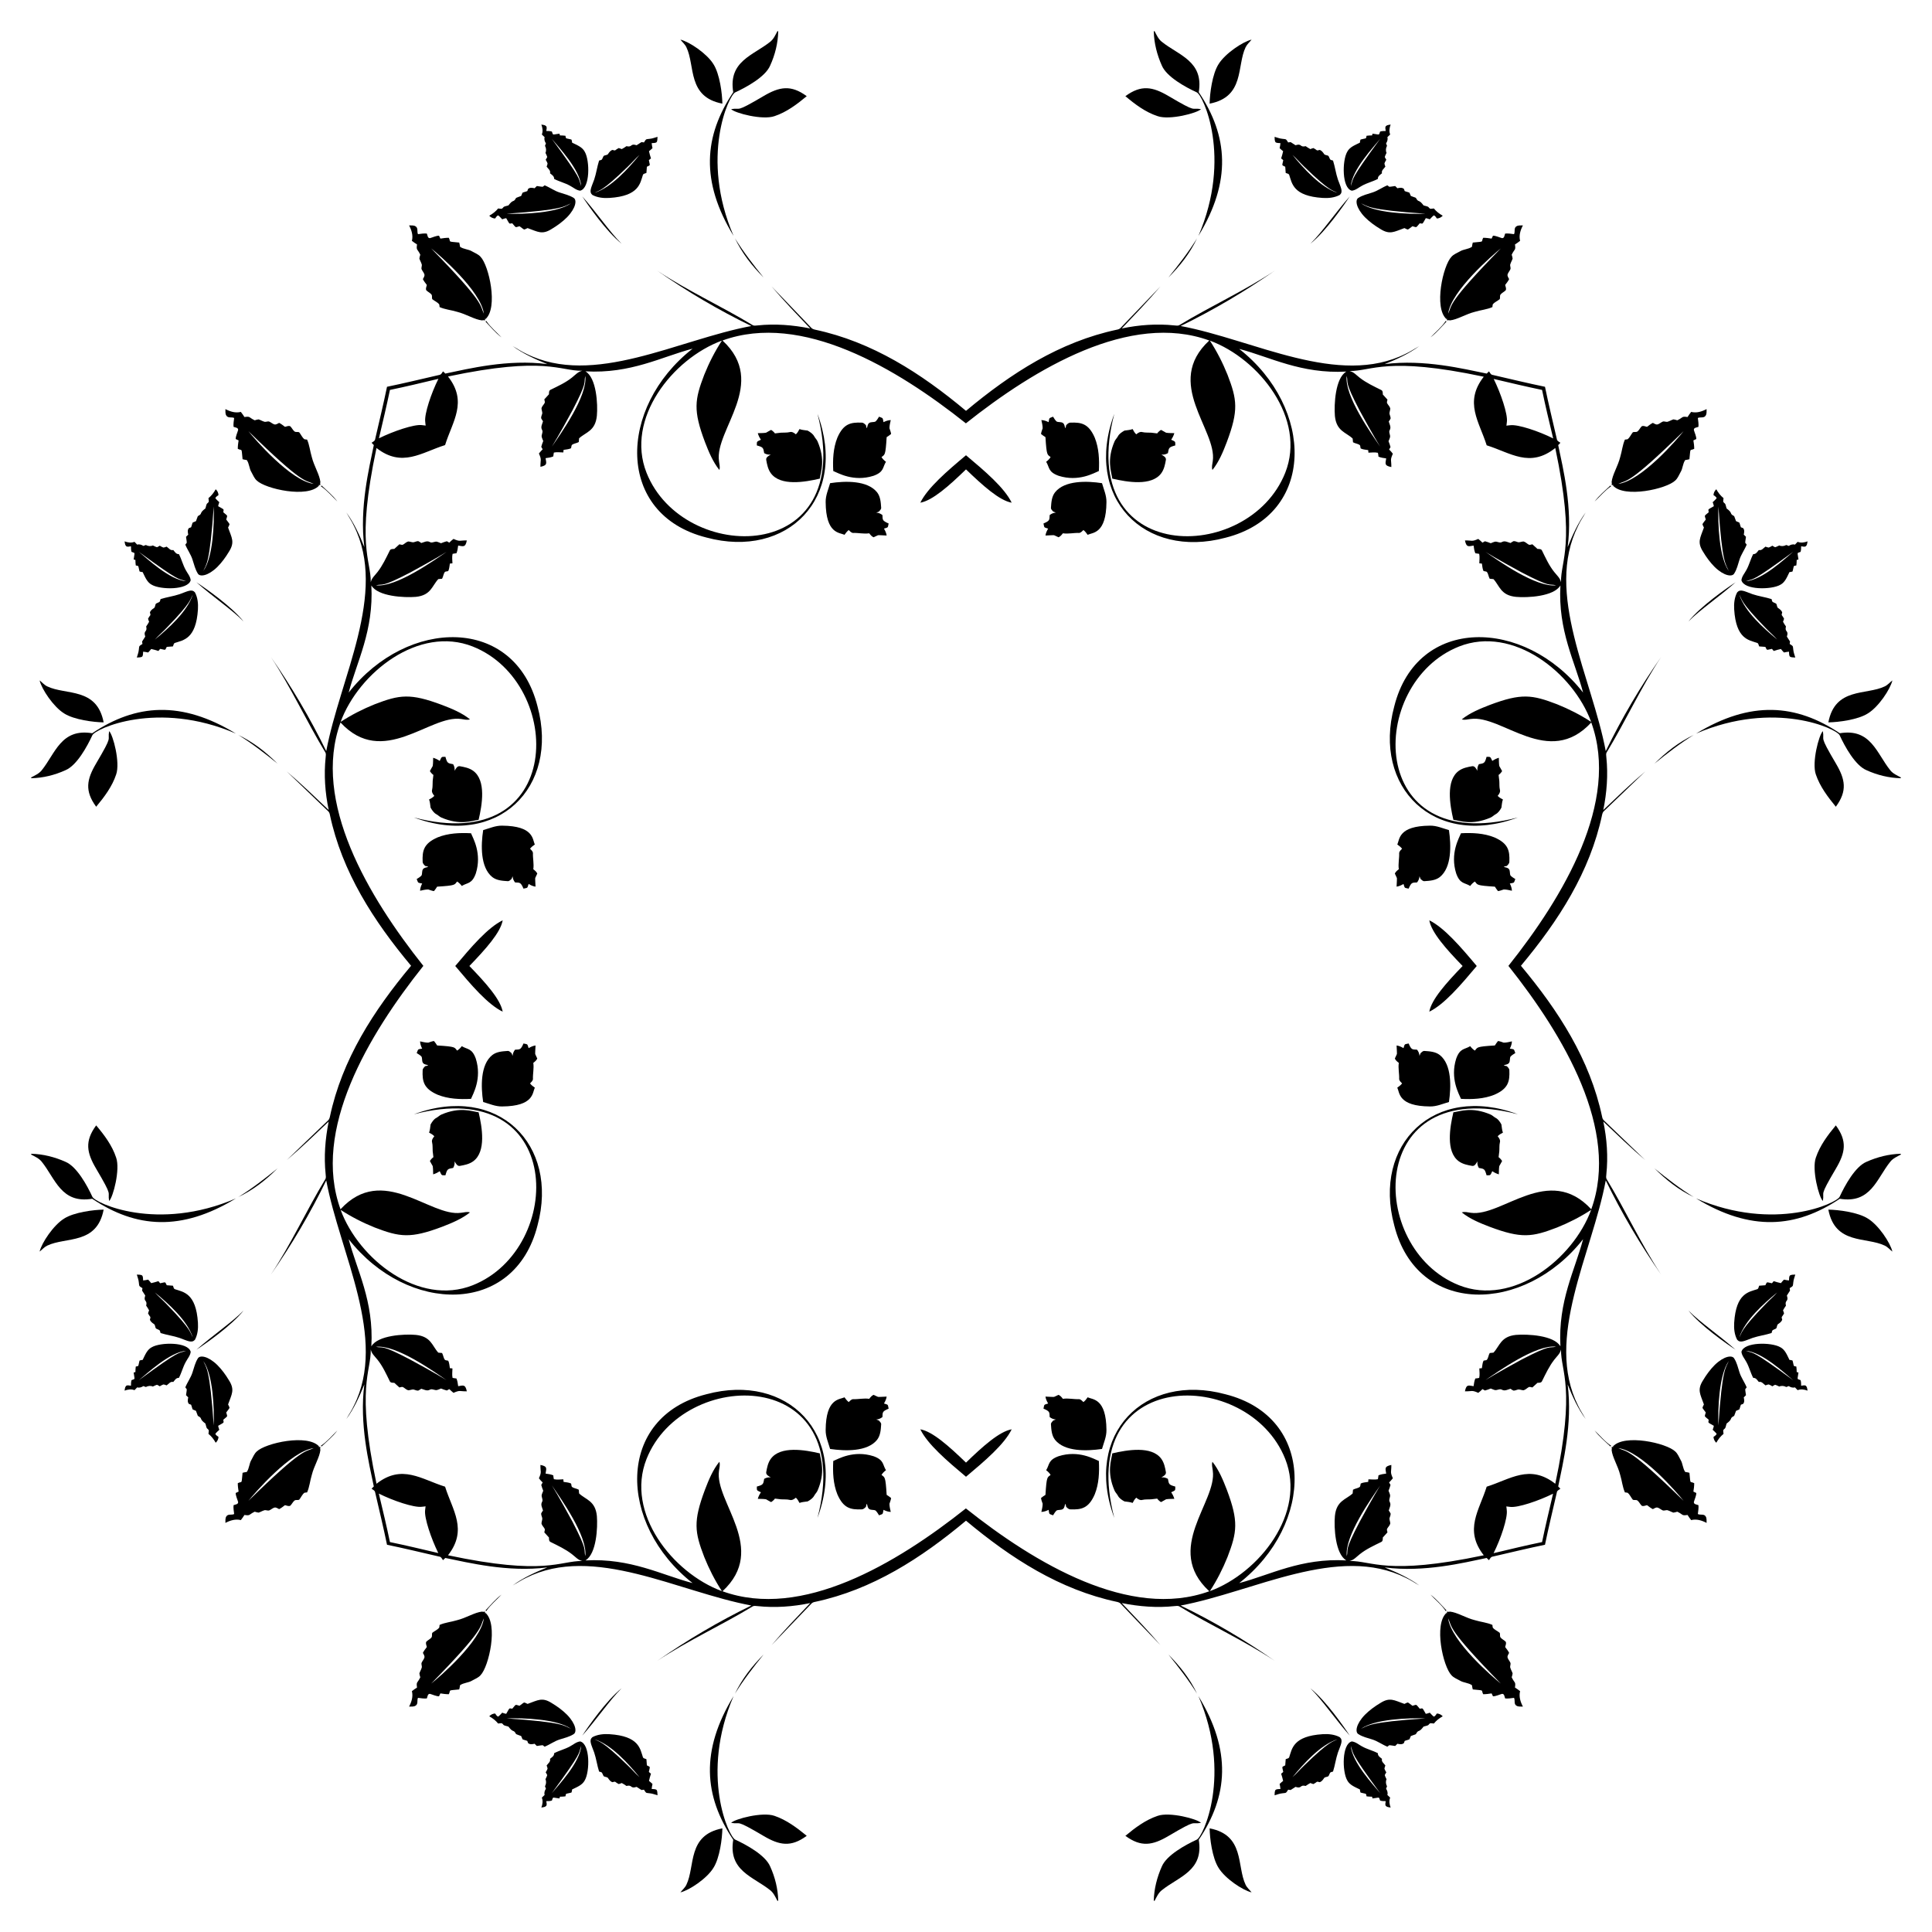 <?xml version="1.0" encoding="UTF-8"?>
<!DOCTYPE svg  PUBLIC '-//W3C//DTD SVG 1.1//EN'  'http://www.w3.org/Graphics/SVG/1.1/DTD/svg11.dtd'>
<svg enable-background="new 0 0 1653.4 1653.4" version="1.1" viewBox="0 0 1653.4 1653.4" xml:space="preserve" xmlns="http://www.w3.org/2000/svg">

	<path d="m1152.5 321.7c-2.1 17.1 21.4 49.8 28.6 60.5 0 0-6.1-9.8-17.7-31.2-13.3-25.6-9.3-22.6-10.9-29.3zm-830.8 179.2c17.1 2.1 49.8-21.4 60.5-28.6 0 0-9.8 6.1-31.2 17.7-25.6 13.3-22.6 9.3-29.3 10.9zm179.2 830.8c2.1-17.1-21.4-49.8-28.6-60.5 0 0 6.1 9.8 17.7 31.2 13.3 25.7 9.3 22.7 10.9 29.3zm830.8-179.2c-17.1-2.1-49.8 21.4-60.5 28.6 0 0 9.8-6.1 31.2-17.7 25.7-13.3 22.7-9.3 29.3-10.9zm-29.2-662.5c-21.5-11.6-31.2-17.7-31.2-17.7 10.6 7.3 43.3 30.7 60.5 28.6-6.7-1.6-3.7 2.4-29.3-10.9zm-812.5-139c-11.6 21.5-17.7 31.2-17.7 31.2 7.3-10.6 30.7-43.3 28.6-60.5-1.6 6.7 2.4 3.7-10.9 29.3zm-139 812.5c21.5 11.6 31.2 17.7 31.2 17.7-10.6-7.3-43.3-30.7-60.5-28.6 6.7 1.5 3.7-2.5 29.3 10.9zm812.5 139c11.6-21.5 17.7-31.2 17.7-31.2-7.3 10.6-30.7 43.3-28.6 60.5 1.5-6.7-2.5-3.7 10.9-29.3zm-336.8-950.9c38.4-32.1 80.2-59.1 129.3-69.5 1.2-0.2 2.4-0.7 3.2-1.7 0.5-0.5 32.5-33.9 33.8-35.2-10.5 12.4-21.8 24.1-33 35.9 14.8-3.1 30.1-4.2 45.2-2.6 1.4 0.1 3 0.5 4.3-0.4 26.8-16.2 55.4-29.2 81.5-46.5-25.6 17.8-52.5 33.7-80.6 47.4 62.7 11.7 135 52.7 192.9 23.6 3.9-1.8 7.5-4.3 11.3-6.4-9 6.6-19.3 11.3-29.6 15.4 33.9-4.3 67.5 4.1 87.3 8.1 0.7-0.6 1.3-1.2 2-1.9 0.9 1.3 1.6 3 3.3 3.1 15.6 3.6 30.5 7.2 44.6 10.1 2.9 14.1 6.5 29 10.1 44.6 0.2 1.8 1.9 2.5 3.1 3.3-0.6 0.7-1.2 1.4-1.9 2 4.1 19.8 12.5 53.5 8.1 87.3 4.2-10.3 8.8-20.6 15.4-29.6-2.1 3.8-4.6 7.3-6.4 11.3-29.1 57.9 11.9 130.3 23.6 192.9 13.6-28 29.5-55 47.4-80.6-17.3 26.1-30.3 54.7-46.5 81.5-0.9 1.3-0.5 2.9-0.4 4.3 1.6 15.1 0.4 30.3-2.6 45.2 11.8-11.2 23.5-22.5 35.9-33-1.3 1.4-34.7 33.3-35.2 33.8-1 0.8-1.4 2-1.7 3.2-10.4 49.1-37.4 90.9-69.5 129.3 32.1 38.4 59.1 80.2 69.5 129.3 0.2 1.2 0.7 2.4 1.7 3.2 0.5 0.5 33.9 32.5 35.2 33.8-12.4-10.5-24.1-21.8-35.9-33 3.1 14.8 4.2 30.1 2.6 45.2-0.1 1.4-0.5 3 0.4 4.3 16.2 26.8 29.2 55.4 46.5 81.5-17.8-25.6-33.7-52.5-47.4-80.6-11.7 62.7-52.7 135-23.6 192.9 1.8 3.9 4.3 7.5 6.4 11.3-6.6-9-11.3-19.3-15.4-29.6 4.3 33.9-4.1 67.5-8.1 87.3 0.6 0.7 1.2 1.3 1.9 2-1.3 0.9-3 1.6-3.1 3.3-3.6 15.6-7.2 30.5-10.1 44.6-14.1 2.9-29 6.5-44.6 10.1-1.8 0.2-2.5 1.9-3.3 3.1-0.7-0.6-1.4-1.2-2-1.9-19.8 4.1-53.5 12.5-87.3 8.1 10.3 4.2 20.6 8.8 29.6 15.4-3.8-2.1-7.3-4.6-11.3-6.4-57.9-29.1-130.3 11.9-192.9 23.6 28 13.6 55 29.5 80.6 47.4-26.1-17.3-54.7-30.3-81.5-46.5-1.3-0.9-2.9-0.5-4.3-0.4-15.1 1.6-30.3 0.4-45.2-2.6 11.2 11.8 22.5 23.5 33 35.9-1.4-1.3-33.3-34.7-33.8-35.2-0.8-1-2-1.4-3.2-1.7-49.1-10.4-90.9-37.4-129.3-69.5-38.4 32.1-80.2 59.1-129.3 69.5-1.2 0.2-2.4 0.7-3.2 1.7-0.5 0.5-32.5 33.9-33.8 35.2 10.5-12.4 21.8-24.1 33-35.9-14.8 3.1-30.1 4.2-45.2 2.6-1.4-0.1-3-0.5-4.3 0.4-26.8 16.2-55.4 29.2-81.5 46.5 25.6-17.8 52.5-33.7 80.6-47.4-62.7-11.7-135-52.7-192.9-23.6-3.9 1.8-7.5 4.3-11.3 6.4 9-6.6 19.3-11.3 29.6-15.4-33.9 4.3-67.5-4.1-87.3-8.1-0.7 0.6-1.3 1.2-2 1.9-0.9-1.3-1.6-3-3.3-3.1-15.6-3.6-30.5-7.2-44.6-10.1-2.9-14.1-6.5-29-10.1-44.6-0.2-1.8-1.9-2.5-3.1-3.3 0.6-0.7 1.2-1.4 1.9-2-4.1-19.8-12.5-53.5-8.1-87.3-4.2 10.3-8.8 20.6-15.4 29.6 2.1-3.8 4.6-7.3 6.4-11.3 29.1-57.9-11.9-130.3-23.6-192.9-13.6 28-29.5 55-47.4 80.6 17.3-26.1 30.3-54.7 46.5-81.5 0.9-1.3 0.5-2.9 0.4-4.3-1.6-15.1-0.4-30.3 2.6-45.2-11.8 11.2-23.5 22.5-35.9 33 1.3-1.4 34.7-33.3 35.2-33.8 1-0.8 1.4-2 1.7-3.2 10.4-49.1 37.4-90.9 69.5-129.3-32.1-38.4-59.1-80.2-69.5-129.3-0.2-1.2-0.7-2.4-1.7-3.2-0.5-0.5-33.9-32.5-35.2-33.8 12.4 10.5 24.1 21.8 35.9 33-3.1-14.8-4.2-30.1-2.6-45.2 0.1-1.4 0.5-3-0.4-4.3-16.2-26.8-29.2-55.4-46.5-81.5 17.8 25.6 33.7 52.5 47.4 80.6 11.7-62.7 52.7-135 23.6-192.9-1.8-3.9-4.3-7.5-6.4-11.3 6.6 9 11.3 19.3 15.4 29.6-4.3-33.9 4.1-67.5 8.1-87.3-0.6-0.7-1.2-1.3-1.9-2 1.3-0.9 3-1.6 3.1-3.3 3.6-15.6 7.2-30.5 10.1-44.6 14.1-2.9 29-6.5 44.6-10.1 1.8-0.2 2.5-1.9 3.3-3.1 0.7 0.6 1.4 1.2 2 1.9 19.8-4.1 53.5-12.5 87.3-8.1-10.3-4.2-20.6-8.8-29.6-15.4 3.8 2.1 7.3 4.6 11.3 6.4 57.9 29 130.2-12 192.9-23.6-28-13.6-55-29.5-80.6-47.4 26.1 17.3 54.7 30.3 81.5 46.5 1.3 0.9 2.9 0.5 4.3 0.4 15.1-1.6 30.3-0.4 45.2 2.6-11.2-11.8-22.5-23.5-33-35.9 1.4 1.3 33.3 34.7 33.8 35.2 0.8 1 2 1.4 3.2 1.7 49.1 10.4 90.9 37.4 129.3 69.5zm493-17.9c-13.1-2.7-26.9-6-41.4-9.4 6.1 12.3 12.1 30.1 11.3 36.6-0.1 1.1-0.2 2.2-0.4 3.4 1.1-0.2 2.3-0.3 3.4-0.4 6.5-0.8 24.3 5.1 36.6 11.3-3.5-14.6-6.8-28.4-9.5-41.5zm-986 0c-2.7 13.1-6 26.9-9.4 41.4 12.3-6.1 30.1-12.1 36.6-11.3 1.1 0.1 2.2 0.2 3.4 0.4-0.2-1.1-0.3-2.3-0.4-3.4-0.8-6.5 5.1-24.3 11.3-36.6-14.6 3.5-28.4 6.8-41.5 9.5zm0 986c13.1 2.7 26.9 6 41.4 9.4-6.1-12.3-12.1-30.1-11.3-36.6 0.1-1.1 0.2-2.2 0.4-3.4-1.1 0.2-2.3 0.3-3.4 0.4-6.5 0.8-24.3-5.1-36.6-11.3 3.5 14.6 6.8 28.4 9.5 41.5zm986 0c2.7-13.1 6-26.9 9.4-41.4-12.3 6.1-30.1 12.1-36.6 11.3-1.1-0.1-2.2-0.2-3.4-0.4 0.2 1.1 0.3 2.3 0.4 3.4 0.8 6.5-5.1 24.3-11.3 36.6 14.6-3.5 28.4-6.8 41.5-9.5zm-47.4-938.6c-6.3-20.2-19.6-36.8-2.5-58.7-83.4-17.7-95.5-4.7-114.9-4.9 3.6 0.7 6 3.7 8.8 5.8 5.5 4.3 12 7.3 18.2 10.4 1.6 0.6 1.5 2.5 1.5 3.9 1.3 1.5 2.7 2.9 4 4.4-0.2 1-0.6 1.9-0.4 2.9 0.8 1.6 2.3 2.8 2.8 4.6 0 1.5-0.7 2.9-0.7 4.4 0.2 1.4 1 2.7 1 4.2-0.4 1-1 1.8-1.6 2.6 0.6 2.3 2.2 4.8 0.9 7.2-1.4 2.1 0.9 4.4 0.1 6.6-0.3 1.1-0.8 2-1.2 3.1 0.7 1.6 1.2 3.3 1.7 5l-1.2 2.1c1.1 1.1 2.3 2.3 3.2 3.6-2.6 5.8-1.2 5.1-1.3 11.4-6.5-1.2-4.9-3.4-4.4-7.4-2.2-0.3-4.5-0.6-6.6-1.5-0.1-1.1-0.2-2.2-0.5-3.3-2.7-0.6-5.4-0.2-8.1-0.1-0.1-0.7-0.2-1.5-0.2-2.2-2.1-0.4-4.4-0.4-6.4-1.4-0.4-0.9-0.2-2-0.7-2.8-1.7-1.4-4.1-1.4-5.9-2.5-0.2-1.1-0.1-2.2-0.3-3.2-5.7-5.4-13.9-6.2-15.2-19.3-0.8-9.8 0.3-32.5 9.8-38-38.9 2.1-65.3-12.5-91.7-19.4 64.2 50.4 66 142-11.8 161.6-69.3 18.5-121.7-34.2-95.1-106-34 129.9 114.9 129.5 146.3 50.4 18.3-46.2-22.4-97.6-64.5-113.1 6 9.2 11 19 15.1 29.2 8.2 21.3 9.6 30.4-0.6 57.6-3.2 8.4-6.7 16.9-12.3 23.9-0.9-2.5 0-5.1 0.3-7.7 3.8-26.6-42.4-66.7-3-103.1-67.8-24.6-148.9 23.7-208.3 70.9-59.3-47.2-140.5-95.5-208.3-70.9 39.5 36.4-6.8 76.5-3 103.1 0.2 2.5 1.2 5.2 0.3 7.7-5.6-7.1-9.1-15.6-12.3-23.9-10.2-27.1-8.8-36.2-0.6-57.6 4.1-10.2 9.1-20 15.1-29.2-42.2 15.5-82.8 66.9-64.5 113.1 31.4 79.1 180.3 79.5 146.3-50.4 26.6 71.8-25.8 124.5-95.1 105.8-77.8-19.6-76-111.3-11.8-161.6-26.4 6.9-52.8 21.6-91.7 19.4 9.5 5.5 10.7 28.2 9.8 38-1.3 13.2-9.5 14-15.2 19.3-0.2 1.1-0.1 2.1-0.3 3.2-1.8 1.1-4.2 1.1-5.9 2.5-0.5 0.8-0.4 1.9-0.7 2.8-2 1-4.3 1-6.4 1.4-0.1 0.7-0.1 1.5-0.2 2.2-2.7 0-5.4-0.5-8.1 0.1-0.3 1.1-0.3 2.2-0.5 3.3-2.1 0.9-4.3 1.2-6.6 1.5 0.5 3.9 2.1 6.1-4.4 7.4-0.1-6.3 1.3-5.6-1.3-11.4 1-1.3 2.1-2.4 3.2-3.6l-1.2-2.1c0.5-1.7 1-3.4 1.7-5-0.4-1-0.9-2-1.2-3.1-0.8-2.2 1.5-4.5 0.1-6.6-1.3-2.4 0.3-4.9 0.9-7.2-0.5-0.8-1.2-1.7-1.6-2.6-0.1-1.5 0.7-2.8 1-4.2 0-1.5-0.7-2.9-0.7-4.4 0.5-1.8 2-3 2.8-4.6 0.2-1-0.2-2-0.4-2.9 1.3-1.5 2.7-2.9 4-4.4 0-1.4-0.1-3.3 1.5-3.9 6.3-3.1 12.7-6 18.2-10.4 2.8-2.2 5.2-5.1 8.8-5.8-19.4 0.3-31.5-12.7-114.9 4.9 17.1 21.8 3.8 38.4-2.5 58.7-20.2 6.3-36.8 19.6-58.7 2.5-17.7 83.4-4.7 95.5-4.9 114.9 0.7-3.6 3.7-6 5.8-8.8 4.3-5.5 7.3-12 10.4-18.2 0.6-1.6 2.5-1.5 3.9-1.5 1.5-1.3 2.9-2.7 4.4-4 1 0.2 1.9 0.6 2.9 0.4 1.6-0.8 2.8-2.3 4.6-2.8 1.5 0 2.9 0.7 4.4 0.7 1.4-0.2 2.7-1 4.2-1 1 0.4 1.8 1 2.6 1.6 2.3-0.6 4.8-2.2 7.2-0.9 2.1 1.4 4.4-0.9 6.6-0.1 1.1 0.3 2 0.8 3.1 1.2 1.6-0.7 3.3-1.2 5-1.7l2.1 1.2c1.1-1.1 2.3-2.3 3.6-3.2 5.8 2.6 5.1 1.2 11.4 1.3-1.2 6.5-3.4 4.9-7.4 4.4-0.3 2.2-0.6 4.5-1.5 6.6-1.1 0.1-2.2 0.2-3.3 0.5-0.6 2.7-0.2 5.4-0.1 8.1-0.7 0.1-1.5 0.2-2.2 0.2-0.4 2.1-0.4 4.4-1.4 6.4-0.9 0.4-2 0.2-2.8 0.7-1.4 1.7-1.4 4.1-2.5 5.9-1.1 0.2-2.2 0.1-3.2 0.3-5.4 5.7-6.2 13.9-19.3 15.2-9.8 0.8-32.5-0.3-38-9.8 2.1 38.9-12.5 65.3-19.4 91.7 50.4-64.2 142-66 161.6 11.8 18.7 69.4-34.1 121.7-105.8 95.1 129.9 34 129.5-114.9 50.4-146.3-46.2-18.3-97.6 22.4-113.1 64.5 9.2-6 19-11 29.2-15.1 21.3-8.2 30.4-9.6 57.6 0.6 8.4 3.2 16.9 6.7 23.9 12.3-2.5 0.9-5.1 0-7.7-0.3-26.6-3.8-66.7 42.4-103.1 3-24.6 67.8 23.7 148.9 70.9 208.3-47.2 59.3-95.5 140.5-70.9 208.3 36.4-39.5 76.5 6.8 103.1 3 2.5-0.2 5.2-1.2 7.7-0.3-7.1 5.6-15.6 9.1-23.9 12.3-27.1 10.2-36.2 8.8-57.6 0.6-10.2-4.1-20-9.1-29.2-15.1 15.5 42.2 66.9 82.8 113.1 64.5 79.1-31.4 79.5-180.3-50.4-146.3 71.8-26.6 124.5 25.8 105.8 95.1-19.6 77.8-111.3 76-161.6 11.8 6.9 26.4 21.6 52.8 19.4 91.7 5.5-9.5 28.2-10.7 38-9.8 13.2 1.3 14 9.5 19.3 15.2 1.1 0.2 2.1 0.1 3.2 0.3 1.1 1.8 1.1 4.2 2.5 5.9 0.8 0.5 1.9 0.4 2.8 0.7 1 2 1 4.3 1.4 6.4 0.7 0.1 1.5 0.1 2.2 0.2 0 2.7-0.5 5.4 0.1 8.1 1.1 0.3 2.2 0.3 3.3 0.5 0.9 2.1 1.2 4.3 1.5 6.6 3.9-0.5 6.1-2.1 7.4 4.4-6.3 0.1-5.6-1.3-11.4 1.3-1.3-1-2.4-2.1-3.6-3.2l-2.1 1.2c-1.7-0.5-3.4-1-5-1.7-1 0.4-2 0.9-3.1 1.2-2.2 0.8-4.5-1.5-6.6-0.1-2.4 1.3-4.9-0.3-7.2-0.9-0.8 0.5-1.7 1.2-2.6 1.6-1.5 0.1-2.8-0.7-4.2-1-1.5 0-2.9 0.7-4.4 0.7-1.8-0.5-3-2-4.6-2.8-1-0.2-2 0.2-2.9 0.4-1.5-1.3-2.9-2.7-4.4-4-1.4 0-3.3 0.1-3.9-1.5-3.1-6.3-6-12.7-10.4-18.2-2.2-2.8-5.1-5.2-5.8-8.8 0.3 19.4-12.7 31.5 4.9 114.9 21.8-17.1 38.4-3.8 58.7 2.5 6.3 20.2 19.6 36.8 2.5 58.7 83.4 17.7 95.5 4.7 114.9 4.9-3.6-0.7-6-3.7-8.8-5.8-5.5-4.3-12-7.3-18.2-10.4-1.6-0.6-1.5-2.5-1.5-3.9-1.3-1.5-2.7-2.9-4-4.4 0.2-1 0.6-1.9 0.4-2.9-0.8-1.6-2.3-2.8-2.8-4.6 0-1.5 0.7-2.9 0.7-4.4-0.2-1.4-1-2.7-1-4.2 0.4-1 1-1.8 1.6-2.6-0.6-2.3-2.2-4.8-0.9-7.2 1.4-2.1-0.9-4.4-0.1-6.6 0.3-1.1 0.8-2 1.2-3.1-0.7-1.6-1.2-3.3-1.7-5l1.2-2.1c-1.1-1.1-2.3-2.3-3.2-3.6 2.6-5.8 1.2-5.1 1.3-11.4 6.5 1.2 4.9 3.4 4.4 7.4 2.2 0.3 4.5 0.6 6.6 1.5 0.1 1.1 0.2 2.2 0.5 3.3 2.7 0.6 5.4 0.2 8.1 0.1 0.1 0.7 0.2 1.5 0.2 2.2 2.1 0.4 4.4 0.4 6.4 1.4 0.4 0.9 0.2 2 0.7 2.8 1.7 1.4 4.1 1.4 5.9 2.5 0.2 1.1 0.1 2.2 0.3 3.2 5.7 5.4 13.9 6.2 15.2 19.3 0.8 9.8-0.3 32.5-9.8 38 38.9-2.1 65.3 12.5 91.7 19.4-64.2-50.4-66-142 11.8-161.6 69.4-18.7 121.7 34.1 95.1 105.8 34-129.9-114.9-129.5-146.3-50.4-18.3 46.2 22.4 97.6 64.5 113.1-6-9.2-11-19-15.1-29.2-8.2-21.3-9.6-30.4 0.6-57.6 3.2-8.4 6.7-16.9 12.3-23.9 0.9 2.5 0 5.1-0.3 7.7-3.8 26.6 42.4 66.7 3 103.1 67.8 24.6 148.9-23.7 208.3-70.9 59.3 47.2 140.5 95.5 208.3 70.9-39.5-36.4 6.8-76.5 3-103.1-0.2-2.5-1.2-5.2-0.3-7.7 5.6 7.1 9.1 15.6 12.3 23.9 10.2 27.1 8.8 36.2 0.6 57.6-4.1 10.2-9.1 20-15.1 29.2 42.2-15.5 82.8-66.9 64.5-113.1-31.4-79.1-180.3-79.5-146.3 50.4-26.6-71.8 25.8-124.5 95.1-105.8 77.8 19.6 76 111.3 11.8 161.6 26.4-6.9 52.8-21.6 91.7-19.4-9.5-5.5-10.7-28.2-9.8-38 1.3-13.2 9.5-14 15.2-19.3 0.2-1.1 0.1-2.1 0.3-3.2 1.8-1.1 4.2-1.1 5.9-2.5 0.5-0.8 0.4-1.9 0.7-2.8 2-1 4.3-1 6.4-1.4 0.1-0.7 0.1-1.5 0.2-2.2 2.7 0 5.4 0.5 8.1-0.1 0.3-1.1 0.3-2.2 0.5-3.3 2.1-0.9 4.3-1.2 6.6-1.5-0.5-3.9-2.1-6.1 4.4-7.4 0.1 6.3-1.3 5.6 1.3 11.4-1 1.3-2.1 2.4-3.2 3.6l1.2 2.1c-0.5 1.7-1 3.4-1.7 5 0.4 1 0.9 2 1.2 3.1 0.8 2.2-1.5 4.5-0.1 6.6 1.3 2.4-0.3 4.9-0.9 7.2 0.5 0.8 1.2 1.7 1.6 2.6 0.1 1.5-0.7 2.8-1 4.2 0 1.5 0.7 2.9 0.7 4.4-0.5 1.8-2 3-2.8 4.6-0.2 1 0.2 2 0.4 2.9-1.3 1.5-2.7 2.9-4 4.4 0 1.4 0.1 3.3-1.5 3.9-6.3 3.1-12.7 6-18.2 10.4-2.8 2.2-5.2 5.1-8.8 5.8 19.4-0.3 31.5 12.7 114.9-4.9-17.1-21.8-3.8-38.4 2.5-58.7 20.2-6.3 36.8-19.6 58.7-2.5 17.7-83.4 4.7-95.5 4.9-114.9-0.7 3.6-3.7 6-5.8 8.8-4.3 5.5-7.3 12-10.4 18.2-0.6 1.6-2.5 1.5-3.9 1.5-1.5 1.3-2.9 2.7-4.4 4-1-0.2-1.9-0.6-2.9-0.4-1.6 0.8-2.8 2.3-4.6 2.8-1.5 0-2.9-0.7-4.4-0.7-1.4 0.2-2.7 1-4.2 1-1-0.4-1.8-1-2.6-1.6-2.3 0.6-4.8 2.2-7.2 0.9-2.1-1.4-4.4 0.9-6.6 0.1-1.1-0.3-2-0.8-3.1-1.2-1.6 0.7-3.3 1.2-5 1.7l-2.1-1.2c-1.1 1.1-2.3 2.3-3.6 3.2-5.8-2.6-5.1-1.2-11.4-1.3 1.2-6.5 3.4-4.9 7.4-4.4 0.3-2.2 0.6-4.5 1.5-6.6 1.1-0.1 2.2-0.2 3.3-0.5 0.6-2.7 0.2-5.4 0.1-8.1 0.7-0.1 1.5-0.2 2.2-0.2 0.4-2.1 0.4-4.4 1.4-6.4 0.9-0.4 2-0.2 2.8-0.7 1.4-1.7 1.4-4.1 2.5-5.9 1.1-0.2 2.2-0.1 3.2-0.3 5.4-5.7 6.2-13.9 19.3-15.2 9.8-0.8 32.5 0.3 38 9.8-2.1-38.9 12.5-65.3 19.4-91.7-50.4 64.2-142 66-161.6-11.8-18.7-69.4 34.1-121.7 105.8-95.1-129.9-34-129.5 114.9-50.4 146.3 46.2 18.3 97.6-22.4 113.1-64.5-9.2 6-19 11-29.2 15.1-21.3 8.2-30.4 9.6-57.6-0.6-8.4-3.2-16.9-6.7-23.9-12.3 2.5-0.9 5.1 0 7.7 0.3 26.6 3.8 66.7-42.4 103.1-3 24.6-67.8-23.7-148.9-70.9-208.3 47.2-59.3 95.5-140.5 70.9-208.3-36.4 39.5-76.5-6.8-103.1-3-2.5 0.2-5.2 1.2-7.7 0.3 7.1-5.6 15.6-9.1 23.9-12.3 27.1-10.2 36.2-8.8 57.6-0.6 10.2 4.1 20 9.1 29.2 15.1-15.5-42.2-66.9-82.8-113.1-64.5-79.1 31.4-79.5 180.3 50.4 146.3-71.8 26.6-124.5-25.8-105.8-95.1 19.6-77.8 111.3-76 161.6-11.8-6.9-26.4-21.6-52.8-19.4-91.7-5.5 9.5-28.2 10.7-38 9.8-13.2-1.3-14-9.5-19.3-15.2-1.1-0.2-2.1-0.1-3.2-0.3-1.1-1.8-1.1-4.2-2.5-5.9-0.8-0.5-1.9-0.4-2.8-0.7-1-2-1-4.3-1.4-6.4-0.7-0.1-1.5-0.1-2.2-0.2 0-2.7 0.5-5.4-0.1-8.1-1.1-0.3-2.2-0.3-3.3-0.5-0.9-2.1-1.2-4.3-1.5-6.6-3.9 0.5-6.1 2.1-7.4-4.4 6.3-0.1 5.6 1.3 11.4-1.3 1.3 1 2.4 2.1 3.6 3.2l2.1-1.2c1.7 0.5 3.4 1 5 1.7 1-0.4 2-0.9 3.1-1.2 2.2-0.8 4.5 1.5 6.6 0.1 2.4-1.3 4.9 0.3 7.2 0.9 0.8-0.5 1.7-1.2 2.6-1.6 1.5-0.1 2.8 0.7 4.2 1 1.5 0 2.9-0.7 4.4-0.7 1.8 0.5 3 2 4.6 2.8 1 0.2 2-0.2 2.9-0.4 1.5 1.3 2.9 2.7 4.4 4 1.4 0 3.3-0.1 3.9 1.5 3.1 6.3 6 12.7 10.4 18.2 2.2 2.8 5.1 5.2 5.8 8.8-0.3-19.4 12.7-31.5-4.9-114.9-21.8 17.4-38.4 4-58.7-2.3zm-445.6 8.5c16.2 13.6 32.8 27.7 39.1 40.6-10.4-1.8-24.6-14.5-39.1-28.5-14.4 14-28.7 26.7-39.1 28.5 6.4-12.9 22.9-27 39.1-40.6zm-437.1 437.1c13.6-16.2 27.7-32.8 40.6-39.1-1.8 10.4-14.5 24.6-28.5 39.1 14 14.4 26.7 28.7 28.5 39.1-12.9-6.3-27-22.9-40.6-39.1zm437.1 437.1c-16.2-13.6-32.8-27.7-39.1-40.6 10.4 1.8 24.6 14.5 39.1 28.5 14.4-14 28.7-26.7 39.1-28.5-6.3 12.9-22.9 27-39.1 40.6zm437.1-437.1c-13.6 16.2-27.7 32.8-40.6 39.1 1.8-10.4 14.5-24.6 28.5-39.1-14-14.4-26.7-28.7-28.5-39.1 12.9 6.4 27 22.9 40.6 39.1z"/>
	<path d="m987.4 26.7h0.7c1.7 3.2 3.2 6.7 6.1 9 14.5 11.7 36.1 16.6 31.7 43.2 25.1 37.5 28.2 76.2-0.3 123 29-67.3 3.9-120.9-1.5-122.9-9.5-4.4-25.7-13.2-29.8-22.9-4.1-9.2-6.7-19.2-6.9-29.4z"/>
	<path d="m26.7 666v-0.7c3.2-1.7 6.7-3.2 9-6.1 11.7-14.5 16.6-36.1 43.2-31.7 37.5-25.1 76.2-28.2 123 0.3-67.3-29-120.9-3.9-122.9 1.5-4.4 9.5-13.2 25.7-22.9 29.8-9.2 4.2-19.2 6.7-29.4 6.9z"/>
	<path d="m666 1626.7h-0.7c-1.7-3.2-3.2-6.7-6.1-9-14.5-11.7-36.1-16.6-31.7-43.2-25.1-37.5-28.2-76.2 0.3-123-29 67.3-3.9 120.9 1.5 122.9 9.5 4.4 25.7 13.2 29.8 22.9 4.2 9.2 6.7 19.3 6.9 29.4z"/>
	<path d="m1626.7 987.4v0.7c-3.2 1.7-6.7 3.2-9 6.1-11.7 14.5-16.6 36.1-43.2 31.7-37.5 25.1-76.2 28.2-123-0.3 67.3 29 120.9 3.9 122.9-1.5 4.4-9.5 13.2-25.7 22.9-29.8 9.2-4.1 19.3-6.7 29.4-6.9z"/>
	<path d="m1626.7 666v-0.7c-3.2-1.7-6.7-3.2-9-6.1-11.7-14.5-16.6-36.1-43.2-31.7-37.5-25.1-76.2-28.2-123 0.3 67.3-29 120.9-3.9 122.9 1.5 4.4 9.5 13.2 25.7 22.9 29.8 9.2 4.2 19.3 6.7 29.4 6.9z"/>
	<path d="m666 26.7h-0.7c-1.7 3.2-3.2 6.7-6.1 9-14.5 11.7-36.1 16.6-31.7 43.2-25.1 37.5-28.2 76.2 0.3 123-29-67.3-3.9-120.9 1.5-122.9 9.5-4.4 25.7-13.2 29.8-22.9 4.2-9.2 6.7-19.2 6.9-29.4z"/>
	<path d="m26.7 987.4v0.7c3.2 1.7 6.7 3.2 9 6.1 11.7 14.5 16.6 36.1 43.2 31.7 37.5 25.1 76.2 28.2 123-0.3-67.3 29-120.9 3.9-122.9-1.5-4.4-9.5-13.2-25.7-22.9-29.8-9.2-4.1-19.2-6.7-29.4-6.9z"/>
	<path d="m987.4 1626.7h0.7c1.7-3.2 3.2-6.7 6.1-9 14.5-11.7 36.1-16.6 31.7-43.2 25.1-37.5 28.2-76.2-0.3-123 29 67.3 3.9 120.9-1.5 122.9-9.5 4.4-25.7 13.2-29.8 22.9-4.1 9.2-6.7 19.3-6.9 29.4z"/>
	<path d="m1071.1 33.9c-1.7 2.2-3.9 4-5.1 6.5-7.7 15.9-0.6 42.5-30.8 48.3 0.1-8.4 2.2-25.4 7.7-33.9 5.6-9 20.6-19.1 28.2-20.9z"/>
	<path d="m33.9 582.3c2.2 1.7 4 3.9 6.5 5.1 15.9 7.7 42.5 0.6 48.3 30.8-8.4-0.1-25.4-2.2-33.9-7.7-9-5.6-19.1-20.6-20.9-28.2z"/>
	<path d="m582.3 1619.5c1.7-2.2 3.9-4 5.1-6.5 7.7-15.9 0.6-42.5 30.8-48.3-0.1 8.4-2.2 25.4-7.7 33.9-5.6 9.1-20.6 19.1-28.2 20.9z"/>
	<path d="m1619.5 1071.1c-2.2-1.7-4-3.9-6.5-5.1-15.9-7.7-42.5-0.6-48.3-30.8 8.4 0.1 25.4 2.2 33.9 7.7 9.1 5.6 19.1 20.6 20.9 28.2z"/>
	<path d="m1619.5 582.3c-2.2 1.7-4 3.9-6.5 5.1-15.9 7.7-42.5 0.6-48.3 30.8 8.4-0.1 25.4-2.2 33.9-7.7 9.1-5.6 19.1-20.6 20.9-28.2z"/>
	<path d="m582.3 33.9c1.7 2.2 3.9 4 5.1 6.5 7.7 15.9 0.6 42.5 30.8 48.3-0.1-8.4-2.2-25.4-7.7-33.9-5.6-9-20.6-19.1-28.2-20.9z"/>
	<path d="m33.9 1071.1c2.2-1.7 4-3.9 6.5-5.1 15.9-7.7 42.5-0.6 48.3-30.8-8.4 0.1-25.4 2.2-33.9 7.7-9 5.6-19.1 20.6-20.9 28.2z"/>
	<path d="m1071.1 1619.5c-1.7-2.2-3.9-4-5.1-6.5-7.7-15.9-0.6-42.5-30.8-48.3 0.1 8.4 2.2 25.4 7.7 33.9 5.6 9.1 20.6 19.1 28.2 20.9z"/>
	<path d="m963.1 82.3c13.6-10 23.4-8.1 37.1 0 25.1 14.8 18.6 9.5 27.6 11.1-3.2 3.4-26.9 9.6-37.1 6-10.4-3.4-19.3-10.1-27.6-17.1z"/>
	<path d="m82.3 690.4c-10-13.6-8.1-23.4 0-37.1 14.8-25.1 9.5-18.6 11.1-27.6 3.4 3.2 9.6 26.9 6 37.1-3.4 10.3-10.1 19.2-17.1 27.6z"/>
	<path d="m690.4 1571.1c-13.6 10-23.4 8.1-37.1 0-25.1-14.8-18.6-9.5-27.6-11.1 3.2-3.4 26.9-9.6 37.1-6 10.3 3.5 19.2 10.2 27.6 17.1z"/>
	<path d="m1571.1 963.1c10 13.6 8.1 23.4 0 37.1-14.8 25.1-9.5 18.6-11.1 27.6-3.4-3.2-9.6-26.9-6-37.1 3.5-10.4 10.2-19.3 17.1-27.6z"/>
	<path d="m1571.1 690.4c10-13.6 8.1-23.4 0-37.1-14.8-25.1-9.5-18.6-11.1-27.6-3.4 3.2-9.6 26.9-6 37.1 3.5 10.3 10.2 19.2 17.1 27.6z"/>
	<path d="m690.4 82.3c-13.6-10-23.4-8.1-37.1 0-25.1 14.8-18.6 9.5-27.6 11.1 3.2 3.4 26.9 9.6 37.1 6 10.3-3.4 19.2-10.1 27.6-17.1z"/>
	<path d="m82.3 963.1c-10 13.6-8.1 23.4 0 37.1 14.8 25.1 9.5 18.6 11.1 27.6 3.4-3.2 9.6-26.9 6-37.1-3.4-10.4-10.1-19.3-17.1-27.6z"/>
	<path d="m963.1 1571.1c13.6 10 23.4 8.1 37.1 0 25.1-14.8 18.6-9.5 27.6-11.1-3.2-3.4-26.9-9.6-37.1-6-10.4 3.5-19.3 10.2-27.6 17.1z"/>
	<path d="m1186.1 107.9c1-1 2.6-1 4-1.3-1 2.7-1.5 5.7-0.4 8.5-0.8 0.8-1.6 1.5-2.4 2.3 0.6 1.9-0.1 3.8-1.1 5.3 0.3 0.7 0.5 1.4 0.8 2.1-1 1.9-1.3 4-0.4 6-0.5 1.2-1.2 2.3-1.5 3.6 0.3 0.8 0.8 1.5 1.3 2.3-0.6 1.1-1.3 2.1-1.6 3.3 0.1 0.9 0.5 1.7 0.8 2.6-1.2 1.8-3.6 3.2-2.9 5.7-1.5 1.3-3.7 2.4-3.5 4.8-4.3 2.3-9.2 3.4-13.5 5.8-2.9 1.5-5.4 3.9-8.8 4.3-8.6-2.1-8.3-25.7-4-33.2 2.1-4.2 6.9-5.9 10.9-7.9 0.1-0.9 0.2-1.8 0.5-2.6 1.3-0.5 2.8-0.6 4.1-1 1.1-0.2 0.8-1.6 1.1-2.3 1.5-0.2 3.1-0.3 4.7-0.3 0.1-0.4 0.3-1.2 0.4-1.5 6.6 0.8 5.2 1.6 6.5-1.8 1.5-0.5 3.2-0.5 4.8-0.5-0.1-1.5-0.8-3.1 0.2-4.2m-30.1 51.4c2.6-7.1-1.5-4.2 25.2-40.5-5.7 7-24.1 26.5-25.2 40.5z"/>
	<path d="m107.9 467.3c-1-1-1-2.6-1.3-4 2.7 1 5.7 1.5 8.5 0.4 0.8 0.8 1.5 1.6 2.3 2.4 1.9-0.6 3.8 0.1 5.3 1.1 0.7-0.3 1.4-0.5 2.1-0.8 1.9 1 4 1.3 6 0.4 1.2 0.5 2.3 1.2 3.6 1.5 0.8-0.3 1.5-0.8 2.3-1.3 1.1 0.6 2.1 1.3 3.3 1.6 0.9-0.1 1.7-0.5 2.6-0.8 1.8 1.2 3.2 3.6 5.7 2.9 1.3 1.5 2.4 3.7 4.8 3.5 2.3 4.3 3.4 9.2 5.8 13.5 1.5 2.9 3.9 5.4 4.3 8.8-2.1 8.6-25.7 8.3-33.2 4-4.2-2.1-5.9-6.9-7.9-10.9-0.9-0.1-1.8-0.2-2.6-0.5-0.5-1.3-0.6-2.8-1-4.1-0.2-1.1-1.6-0.8-2.3-1.1-0.2-1.5-0.3-3.1-0.3-4.7-0.4-0.1-1.2-0.3-1.5-0.4 0.8-6.6 1.6-5.2-1.8-6.5-0.5-1.5-0.5-3.2-0.5-4.8-1.5 0.2-3.1 0.8-4.2-0.2m51.4 30.1c-7.1-2.6-4.2 1.5-40.5-25.2 7 5.8 26.5 24.2 40.5 25.2z"/>
	<path d="m467.3 1545.6c-1 1-2.6 1-4 1.3 1-2.7 1.5-5.7 0.4-8.5 0.8-0.8 1.6-1.5 2.4-2.3-0.6-1.9 0.1-3.8 1.1-5.3-0.3-0.7-0.5-1.4-0.8-2.1 1-1.9 1.3-4 0.4-6 0.5-1.2 1.2-2.3 1.5-3.6-0.3-0.8-0.8-1.5-1.3-2.3 0.6-1.1 1.3-2.1 1.6-3.3-0.1-0.9-0.5-1.7-0.8-2.6 1.2-1.8 3.6-3.2 2.9-5.7 1.5-1.3 3.7-2.4 3.5-4.8 4.3-2.3 9.2-3.4 13.5-5.8 2.9-1.5 5.4-3.9 8.8-4.3 8.6 2.1 8.3 25.7 4 33.2-2.1 4.2-6.9 5.9-10.9 7.9-0.1 0.9-0.2 1.8-0.5 2.6-1.3 0.5-2.8 0.6-4.1 1-1.1 0.2-0.8 1.6-1.1 2.3-1.5 0.2-3.1 0.3-4.7 0.3-0.1 0.4-0.3 1.2-0.4 1.5-6.6-0.8-5.2-1.6-6.5 1.8-1.5 0.5-3.2 0.5-4.8 0.5 0.2 1.5 0.8 3.1-0.2 4.2m30.1-51.5c-2.6 7.1 1.5 4.2-25.2 40.5 5.8-6.9 24.2-26.4 25.2-40.5z"/>
	<path d="m1545.6 1186.1c1 1 1 2.6 1.3 4-2.7-1-5.7-1.5-8.5-0.4-0.8-0.8-1.5-1.6-2.3-2.4-1.9 0.6-3.8-0.1-5.3-1.1-0.7 0.3-1.4 0.5-2.1 0.8-1.9-1-4-1.3-6-0.4-1.2-0.5-2.3-1.2-3.6-1.5-0.8 0.3-1.5 0.8-2.3 1.3-1.1-0.6-2.1-1.3-3.3-1.6-0.9 0.1-1.7 0.5-2.6 0.8-1.8-1.2-3.2-3.6-5.7-2.9-1.3-1.5-2.4-3.7-4.8-3.5-2.3-4.3-3.4-9.2-5.8-13.5-1.5-2.9-3.9-5.4-4.3-8.8 2.1-8.6 25.7-8.3 33.2-4 4.2 2.1 5.9 6.9 7.9 10.9 0.9 0.1 1.8 0.2 2.6 0.5 0.5 1.3 0.6 2.8 1 4.1 0.2 1.1 1.6 0.8 2.3 1.1 0.2 1.5 0.3 3.1 0.3 4.7 0.4 0.1 1.2 0.3 1.5 0.4-0.8 6.6-1.6 5.2 1.8 6.5 0.5 1.5 0.5 3.2 0.5 4.8 1.5-0.1 3.1-0.8 4.2 0.2m-51.5-30.1c7.1 2.6 4.2-1.5 40.5 25.2-6.9-5.7-26.4-24.1-40.5-25.2z"/>
	<path d="m1545.6 467.3c1-1 1-2.6 1.3-4-2.7 1-5.7 1.5-8.5 0.4-0.8 0.8-1.5 1.6-2.3 2.4-1.9-0.6-3.8 0.1-5.3 1.1-0.7-0.3-1.4-0.5-2.1-0.8-1.9 1-4 1.3-6 0.4-1.2 0.5-2.3 1.2-3.6 1.5-0.8-0.3-1.5-0.8-2.3-1.3-1.1 0.6-2.1 1.3-3.3 1.6-0.9-0.1-1.7-0.5-2.6-0.8-1.8 1.2-3.2 3.6-5.7 2.9-1.3 1.5-2.4 3.7-4.8 3.5-2.3 4.3-3.4 9.2-5.8 13.5-1.5 2.9-3.9 5.4-4.3 8.8 2.1 8.6 25.7 8.3 33.2 4 4.2-2.1 5.9-6.9 7.9-10.9 0.9-0.1 1.8-0.2 2.6-0.5 0.5-1.3 0.6-2.8 1-4.1 0.2-1.1 1.6-0.8 2.3-1.1 0.2-1.5 0.3-3.1 0.3-4.7 0.4-0.1 1.2-0.3 1.5-0.4-0.8-6.6-1.6-5.2 1.8-6.5 0.5-1.5 0.5-3.2 0.5-4.8 1.5 0.2 3.1 0.8 4.2-0.2m-51.5 30.1c7.1-2.6 4.2 1.5 40.5-25.2-6.9 5.8-26.4 24.2-40.5 25.2z"/>
	<path d="m467.3 107.9c-1-1-2.6-1-4-1.3 1 2.7 1.5 5.7 0.4 8.5 0.8 0.8 1.6 1.5 2.4 2.3-0.6 1.9 0.1 3.8 1.1 5.3-0.3 0.7-0.5 1.4-0.8 2.1 1 1.9 1.3 4 0.4 6 0.5 1.2 1.2 2.3 1.5 3.6-0.3 0.8-0.8 1.5-1.3 2.3 0.6 1.1 1.3 2.1 1.6 3.3-0.1 0.9-0.5 1.7-0.8 2.6 1.2 1.8 3.6 3.2 2.9 5.7 1.5 1.3 3.7 2.4 3.5 4.8 4.3 2.3 9.2 3.4 13.5 5.8 2.9 1.5 5.4 3.9 8.8 4.3 8.6-2.1 8.3-25.7 4-33.2-2.1-4.2-6.9-5.9-10.9-7.9-0.1-0.9-0.2-1.8-0.5-2.6-1.3-0.5-2.8-0.6-4.1-1-1.1-0.2-0.8-1.6-1.1-2.3-1.5-0.2-3.1-0.3-4.7-0.3-0.1-0.4-0.3-1.2-0.4-1.5-6.6 0.8-5.2 1.6-6.5-1.8-1.5-0.5-3.2-0.5-4.8-0.5 0.2-1.5 0.8-3.1-0.2-4.2m30.1 51.4c-2.6-7.1 1.5-4.2-25.2-40.5 5.8 7 24.2 26.5 25.2 40.5z"/>
	<path d="m107.9 1186.1c-1 1-1 2.6-1.3 4 2.7-1 5.7-1.5 8.5-0.4 0.8-0.8 1.5-1.6 2.3-2.4 1.9 0.6 3.8-0.1 5.3-1.1 0.7 0.3 1.4 0.5 2.1 0.8 1.9-1 4-1.3 6-0.4 1.2-0.5 2.3-1.2 3.6-1.5 0.8 0.3 1.5 0.8 2.3 1.3 1.1-0.6 2.1-1.3 3.3-1.6 0.9 0.1 1.7 0.5 2.6 0.8 1.8-1.2 3.2-3.6 5.7-2.9 1.3-1.5 2.4-3.7 4.8-3.5 2.3-4.3 3.4-9.2 5.8-13.5 1.5-2.9 3.9-5.4 4.3-8.8-2.1-8.6-25.7-8.3-33.2-4-4.2 2.1-5.9 6.9-7.9 10.9-0.9 0.1-1.8 0.2-2.6 0.5-0.5 1.3-0.6 2.8-1 4.1-0.2 1.1-1.6 0.8-2.3 1.1-0.2 1.5-0.3 3.1-0.3 4.7-0.4 0.1-1.2 0.3-1.5 0.4 0.8 6.6 1.6 5.2-1.8 6.5-0.5 1.5-0.5 3.2-0.5 4.8-1.5-0.1-3.1-0.8-4.2 0.2m51.4-30.1c-7.1 2.6-4.2-1.5-40.5 25.2 7-5.7 26.5-24.1 40.5-25.2z"/>
	<path d="m1186.1 1545.6c1 1 2.6 1 4 1.3-1-2.7-1.5-5.7-0.4-8.5-0.8-0.8-1.6-1.5-2.4-2.3 0.6-1.9-0.1-3.8-1.1-5.3 0.3-0.7 0.5-1.4 0.8-2.1-1-1.9-1.3-4-0.4-6-0.5-1.2-1.2-2.3-1.5-3.6 0.3-0.8 0.8-1.5 1.3-2.3-0.6-1.1-1.3-2.1-1.6-3.3 0.1-0.9 0.5-1.7 0.8-2.6-1.2-1.8-3.6-3.2-2.9-5.7-1.5-1.3-3.7-2.4-3.5-4.8-4.3-2.3-9.2-3.4-13.5-5.8-2.9-1.5-5.4-3.9-8.8-4.3-8.6 2.1-8.3 25.7-4 33.2 2.1 4.2 6.9 5.9 10.9 7.9 0.1 0.9 0.2 1.8 0.5 2.6 1.3 0.5 2.8 0.6 4.1 1 1.1 0.2 0.8 1.6 1.1 2.3 1.5 0.2 3.1 0.3 4.7 0.3 0.1 0.4 0.3 1.2 0.4 1.5 6.6-0.8 5.2-1.6 6.5 1.8 1.5 0.5 3.2 0.5 4.8 0.5-0.1 1.5-0.8 3.1 0.2 4.2m-30.1-51.5c2.6 7.1-1.5 4.2 25.2 40.5-5.7-6.9-24.1-26.4-25.2-40.5z"/>
	<path d="m1090.8 117.1c2.2 0.6 4.3 1.5 6.6 1.7 1 0.2 2.1 0.1 3.1 0.5 0.8 0.7 1.3 1.7 1.9 2.6 0.7-0.1 1.4-0.2 2.1-0.3 1.4 0.9 2.8 1.8 4.2 2.7 5.7-1.9 3.4 2.1 8.7 0.8 1.3 0.9 2.6 1.8 4 2.5 0.8-0.3 1.7-0.7 2.6-0.9 1.1 0.5 2.1 1.3 3.1 2 0.8 0.1 1.6-0.3 2.4-0.4 1.5 0.6 2.6 1.9 3.5 3.3 0.8 1.5 2.9 0.9 4 2 0.6 1 0.8 2.1 1.5 3 0.7 0.5 1.5 0.5 2.3 0.8 1.7 5.3 2.4 11 4.2 16.3 2.6 7.1 4.6 10.4 1.6 13.1-4.4 2.4-9.7 2.9-14.6 2.6-25.5-1.6-26.3-12.6-28.7-19.7-0.4-1.2-2-1.2-3-1.7-0.1-1.8-0.2-3.5-0.4-5.3-0.8-0.5-1.9-0.7-2.5-1.5 0.1-1.4 0.6-2.8 0.8-4.1-0.5-0.6-1.2-1-1.8-1.5 0.7-2 1.2-4.1 1.7-6.2-1-0.8-2-1.6-3-2.6 0.3-1.4 0.6-2.9 0.7-4.3-1.4-0.2-3 0.1-4.2-0.8-0.9-1.3-0.7-3.1-0.8-4.6m15.3 15.5c9.5 11.5 23.9 27.7 38.4 32.4-3.9-2.3-5.9-0.5-28.5-22.5-3.4-3.2-6.4-6.8-9.9-9.9z"/>
	<path d="m117.1 562.7c0.6-2.2 1.5-4.3 1.7-6.6 0.2-1 0.1-2.1 0.5-3.1 0.7-0.8 1.7-1.3 2.6-1.9l-0.3-2.1c0.9-1.4 1.8-2.8 2.7-4.2-1.9-5.7 2.1-3.4 0.8-8.7 0.9-1.3 1.8-2.6 2.5-4-0.3-0.8-0.7-1.7-0.9-2.6 0.5-1.1 1.3-2.1 2-3.1 0.1-0.8-0.3-1.6-0.4-2.4 0.6-1.5 1.9-2.6 3.3-3.5 1.5-0.8 0.9-2.9 2-4 1-0.6 2.1-0.8 3-1.5 0.5-0.7 0.5-1.5 0.8-2.3 5.3-1.7 11-2.4 16.3-4.2 7.1-2.6 10.4-4.6 13.1-1.6 2.4 4.4 2.9 9.7 2.6 14.6-1.6 25.5-12.6 26.3-19.7 28.7-1.2 0.4-1.2 2-1.7 3-1.8 0.1-3.5 0.2-5.3 0.4-0.5 0.8-0.7 1.9-1.5 2.5-1.4-0.1-2.8-0.6-4.1-0.8-0.6 0.5-1 1.2-1.5 1.8-2-0.7-4.1-1.2-6.2-1.7-0.8 1-1.6 2-2.6 3-1.4-0.3-2.9-0.6-4.3-0.7-0.2 1.4 0.1 3-0.8 4.2-1.3 0.9-3.1 0.6-4.6 0.8m15.5-15.4c11.5-9.5 27.7-23.9 32.4-38.4-2.3 3.9-0.5 5.9-22.5 28.5-3.2 3.4-6.8 6.4-9.9 9.9z"/>
	<path d="m562.7 1536.4c-2.2-0.6-4.3-1.5-6.6-1.7-1-0.2-2.1-0.1-3.1-0.5-0.8-0.7-1.3-1.7-1.9-2.6-0.7 0.1-1.4 0.2-2.1 0.3-1.4-0.9-2.8-1.8-4.2-2.7-5.7 1.9-3.4-2.1-8.7-0.8-1.3-0.9-2.6-1.8-4-2.5-0.8 0.3-1.7 0.7-2.6 0.9-1.1-0.5-2.1-1.3-3.1-2-0.8-0.1-1.6 0.3-2.4 0.4-1.5-0.6-2.6-1.9-3.5-3.3-0.8-1.5-2.9-0.9-4-2-0.6-1-0.8-2.1-1.5-3-0.7-0.5-1.5-0.5-2.3-0.8-1.7-5.3-2.4-11-4.2-16.3-2.6-7.1-4.6-10.4-1.6-13.1 4.4-2.4 9.7-2.9 14.6-2.6 25.5 1.6 26.3 12.6 28.7 19.7 0.4 1.2 2 1.2 3 1.7 0.1 1.8 0.2 3.5 0.4 5.3 0.8 0.5 1.9 0.7 2.5 1.5-0.1 1.4-0.6 2.8-0.8 4.1 0.5 0.6 1.2 1 1.8 1.5-0.7 2-1.2 4.1-1.7 6.2 1 0.8 2 1.6 3 2.6-0.3 1.4-0.6 2.9-0.7 4.3 1.4 0.2 3-0.1 4.2 0.8 0.9 1.3 0.6 3.1 0.8 4.6m-15.4-15.5c-9.5-11.5-23.9-27.7-38.4-32.4 3.9 2.3 5.9 0.5 28.5 22.5 3.4 3.2 6.4 6.8 9.9 9.9z"/>
	<path d="m1536.4 1090.8c-0.6 2.2-1.5 4.3-1.7 6.6-0.2 1-0.1 2.1-0.5 3.1-0.7 0.8-1.7 1.3-2.6 1.9l0.3 2.1c-0.9 1.4-1.8 2.8-2.7 4.2 1.9 5.7-2.1 3.4-0.8 8.7-0.9 1.3-1.8 2.6-2.5 4 0.3 0.8 0.7 1.7 0.9 2.6-0.5 1.1-1.3 2.1-2 3.1-0.1 0.8 0.3 1.6 0.4 2.4-0.6 1.5-1.9 2.6-3.3 3.5-1.5 0.8-0.9 2.9-2 4-1 0.6-2.1 0.8-3 1.5-0.5 0.7-0.5 1.5-0.8 2.3-5.3 1.7-11 2.4-16.3 4.2-7.1 2.6-10.4 4.6-13.1 1.6-2.4-4.4-2.9-9.7-2.6-14.6 1.6-25.5 12.6-26.3 19.7-28.7 1.2-0.4 1.2-2 1.7-3 1.8-0.1 3.5-0.2 5.3-0.4 0.5-0.8 0.7-1.9 1.5-2.5 1.4 0.1 2.8 0.6 4.1 0.8 0.6-0.5 1-1.2 1.5-1.8 2 0.7 4.1 1.2 6.2 1.7 0.8-1 1.6-2 2.6-3 1.4 0.3 2.9 0.6 4.3 0.7 0.2-1.4-0.1-3 0.8-4.2 1.3-0.9 3.1-0.7 4.6-0.8m-15.5 15.3c-11.5 9.5-27.7 23.9-32.4 38.4 2.3-3.9 0.5-5.9 22.5-28.5 3.2-3.4 6.8-6.4 9.9-9.9z"/>
	<path d="m1536.4 562.7c-0.6-2.2-1.5-4.3-1.7-6.6-0.2-1-0.1-2.1-0.5-3.1-0.7-0.8-1.7-1.3-2.6-1.9l0.3-2.1c-0.9-1.4-1.8-2.8-2.7-4.2 1.9-5.7-2.1-3.4-0.8-8.7-0.9-1.3-1.8-2.6-2.5-4 0.3-0.8 0.7-1.7 0.9-2.6-0.5-1.1-1.3-2.1-2-3.1-0.1-0.8 0.3-1.6 0.4-2.4-0.6-1.5-1.9-2.6-3.3-3.5-1.5-0.8-0.9-2.9-2-4-1-0.6-2.1-0.8-3-1.5-0.5-0.7-0.5-1.5-0.8-2.3-5.3-1.7-11-2.4-16.3-4.2-7.1-2.6-10.4-4.6-13.1-1.6-2.4 4.4-2.9 9.7-2.6 14.6 1.6 25.5 12.6 26.3 19.7 28.7 1.2 0.4 1.2 2 1.7 3 1.8 0.1 3.5 0.2 5.3 0.4 0.5 0.8 0.7 1.9 1.5 2.5 1.4-0.1 2.8-0.6 4.1-0.8 0.6 0.5 1 1.2 1.5 1.8 2-0.7 4.1-1.2 6.2-1.7 0.8 1 1.6 2 2.6 3 1.4-0.3 2.9-0.6 4.3-0.7 0.2 1.4-0.1 3 0.8 4.2 1.3 0.9 3.1 0.6 4.6 0.8m-15.5-15.4c-11.5-9.5-27.7-23.9-32.4-38.4 2.3 3.9 0.5 5.9 22.5 28.5 3.2 3.4 6.8 6.4 9.9 9.9z"/>
	<path d="m562.7 117.1c-2.2 0.6-4.3 1.5-6.6 1.7-1 0.2-2.1 0.1-3.1 0.5-0.8 0.7-1.3 1.7-1.9 2.6-0.7-0.1-1.4-0.2-2.1-0.3-1.4 0.9-2.8 1.8-4.2 2.7-5.7-1.9-3.4 2.1-8.7 0.8-1.3 0.9-2.6 1.8-4 2.5-0.8-0.3-1.7-0.7-2.6-0.9-1.1 0.5-2.1 1.3-3.1 2-0.8 0.1-1.6-0.3-2.4-0.4-1.5 0.6-2.6 1.9-3.5 3.3-0.8 1.5-2.9 0.9-4 2-0.6 1-0.8 2.1-1.5 3-0.7 0.5-1.5 0.5-2.3 0.8-1.7 5.3-2.4 11-4.2 16.3-2.6 7.1-4.6 10.4-1.6 13.1 4.4 2.4 9.7 2.9 14.6 2.6 25.5-1.6 26.3-12.6 28.7-19.7 0.4-1.2 2-1.2 3-1.7 0.1-1.8 0.2-3.5 0.4-5.3 0.8-0.5 1.9-0.7 2.5-1.5-0.1-1.4-0.6-2.8-0.8-4.1 0.5-0.6 1.2-1 1.8-1.5-0.7-2-1.2-4.1-1.7-6.2 1-0.8 2-1.6 3-2.6-0.3-1.4-0.6-2.9-0.7-4.3 1.4-0.2 3 0.1 4.2-0.8 0.9-1.3 0.6-3.1 0.8-4.6m-15.4 15.5c-9.5 11.5-23.9 27.7-38.4 32.4 3.9-2.3 5.9-0.5 28.5-22.5 3.4-3.2 6.4-6.8 9.9-9.9z"/>
	<path d="m117.1 1090.8c0.6 2.2 1.5 4.3 1.7 6.6 0.2 1 0.1 2.1 0.5 3.1 0.7 0.8 1.7 1.3 2.6 1.9l-0.3 2.1c0.9 1.4 1.8 2.8 2.7 4.2-1.9 5.7 2.1 3.4 0.8 8.7 0.9 1.3 1.8 2.6 2.5 4-0.3 0.8-0.7 1.7-0.9 2.6 0.5 1.1 1.3 2.1 2 3.1 0.1 0.8-0.3 1.6-0.4 2.4 0.6 1.5 1.9 2.6 3.3 3.5 1.5 0.8 0.9 2.9 2 4 1 0.6 2.1 0.8 3 1.5 0.5 0.7 0.5 1.5 0.8 2.3 5.3 1.7 11 2.4 16.3 4.2 7.1 2.6 10.4 4.6 13.1 1.6 2.4-4.4 2.9-9.7 2.6-14.6-1.6-25.5-12.6-26.3-19.7-28.7-1.2-0.4-1.2-2-1.7-3-1.8-0.1-3.5-0.2-5.3-0.4-0.5-0.8-0.7-1.9-1.5-2.5-1.4 0.1-2.8 0.6-4.1 0.8-0.6-0.5-1-1.2-1.5-1.8-2 0.7-4.1 1.2-6.2 1.7-0.8-1-1.6-2-2.6-3-1.4 0.3-2.9 0.6-4.3 0.7-0.2-1.4 0.1-3-0.8-4.2-1.3-0.9-3.1-0.7-4.6-0.8m15.5 15.3c11.5 9.5 27.7 23.9 32.4 38.4-2.3-3.9-0.5-5.9-22.5-28.5-3.2-3.4-6.8-6.4-9.9-9.9z"/>
	<path d="m1090.8 1536.4c2.2-0.6 4.3-1.5 6.6-1.7 1-0.2 2.1-0.1 3.1-0.5 0.8-0.7 1.3-1.7 1.9-2.6 0.7 0.1 1.4 0.2 2.1 0.3 1.4-0.9 2.8-1.8 4.2-2.7 5.7 1.9 3.4-2.1 8.7-0.8 1.3-0.9 2.6-1.8 4-2.5 0.8 0.3 1.7 0.7 2.6 0.9 1.1-0.5 2.1-1.3 3.1-2 0.8-0.1 1.6 0.3 2.4 0.4 1.5-0.6 2.6-1.9 3.5-3.3 0.8-1.5 2.9-0.9 4-2 0.6-1 0.8-2.1 1.5-3 0.7-0.5 1.5-0.5 2.3-0.8 1.7-5.3 2.4-11 4.2-16.3 2.6-7.1 4.6-10.4 1.6-13.1-4.4-2.4-9.7-2.9-14.6-2.6-25.5 1.6-26.3 12.6-28.7 19.7-0.4 1.2-2 1.2-3 1.7-0.1 1.8-0.2 3.5-0.4 5.3-0.8 0.5-1.9 0.7-2.5 1.5 0.1 1.4 0.6 2.8 0.8 4.1-0.5 0.6-1.2 1-1.8 1.5 0.7 2 1.2 4.1 1.7 6.2-1 0.8-2 1.6-3 2.6 0.3 1.4 0.6 2.9 0.7 4.3-1.4 0.2-3-0.1-4.2 0.8-0.9 1.3-0.7 3.1-0.8 4.6m15.3-15.5c9.5-11.5 23.9-27.7 38.4-32.4-3.9 2.3-5.9 0.5-28.5 22.5-3.4 3.2-6.4 6.8-9.9 9.9z"/>
	<path d="m1174.3 164.8c4.6-1.4 8.5-4.4 13-6.2 2.5 1.6 0 1.5 6.7 0.6l1.9 1.9c1.8-0.4 3.9-0.8 5.5 0.5 0.3 0.6 0.5 1.2 0.7 1.9 1.3 0.6 2.8 0.8 4.1 1.4 0.5 0.9 0.7 1.9 1.2 2.8 1.4 0.6 2.9 1 4.3 1.6 2.4 4.6 2.2 0.6 6.6 6.5 5.9 1.4 3.3 1.4 5.8 2.9 1 0 2-0.2 3-0.3 2.1 2.6 4.7 4.6 7.6 6.2-1.3 1.4-3 2.3-5 2.4-0.8-1-1.3-2.2-2.6-2.7-1.3 0.9-2.4 2.3-3.5 3.4-1.1-0.5-2.3-0.8-3.4-1-3.4 5.9-2.2 4.6-5.2 4.4-3.6 4.1-2.1 3.6-6.2 2.5-5 3.6-3.1 3.2-6.9 1.6-8.8 3.1-12.4 6-20.7 0.7-4.7-2.8-9.2-6.1-13.1-10-7.8-8.1-8.4-14.8-5.7-16.5 3.6-2.3 7.9-3.3 11.9-4.6m-9.5 9.2c11.6 8.4 40.9 9.4 55.1 8.9-49.6-3.4-49.3-6.4-55.1-8.9z"/>
	<path d="m164.8 479.1c-1.4-4.6-4.4-8.5-6.2-13 1.6-2.5 1.5 0 0.6-6.7l1.9-1.9c-0.4-1.8-0.8-3.9 0.5-5.5 0.6-0.3 1.2-0.5 1.9-0.7 0.6-1.3 0.8-2.8 1.4-4.1 0.9-0.5 1.9-0.7 2.8-1.2 0.6-1.4 1-2.9 1.6-4.3 4.6-2.4 0.6-2.2 6.5-6.6 1.4-5.9 1.4-3.3 2.9-5.8 0-1-0.2-2-0.3-3 2.6-2.1 4.6-4.7 6.2-7.6 1.4 1.3 2.3 3 2.4 5-1 0.8-2.2 1.3-2.7 2.6 0.9 1.3 2.3 2.4 3.4 3.5-0.5 1.1-0.8 2.3-1 3.4 5.9 3.4 4.6 2.2 4.4 5.2 4.1 3.6 3.6 2.1 2.5 6.2 3.6 5 3.2 3.1 1.6 6.9 3.1 8.8 6 12.4 0.7 20.7-2.8 4.7-6.1 9.2-10 13.1-8.1 7.8-14.8 8.4-16.5 5.7-2.3-3.6-3.3-7.9-4.6-11.9m9.2 9.5c8.4-11.6 9.4-40.9 8.9-55.1-3.4 49.6-6.4 49.3-8.9 55.1z"/>
	<path d="m479.1 1488.6c-4.6 1.4-8.5 4.4-13 6.2-2.5-1.6 0-1.5-6.7-0.6l-1.9-1.9c-1.8 0.4-3.9 0.8-5.5-0.5-0.3-0.6-0.5-1.2-0.7-1.9-1.3-0.6-2.8-0.8-4.1-1.4-0.5-0.9-0.7-1.9-1.2-2.8-1.4-0.6-2.9-1-4.3-1.6-2.4-4.6-2.2-0.6-6.6-6.5-5.9-1.4-3.3-1.4-5.8-2.9-1 0-2 0.2-3 0.3-2.1-2.6-4.7-4.6-7.6-6.2 1.3-1.4 3-2.3 5-2.4 0.8 1 1.3 2.2 2.6 2.7 1.3-0.9 2.4-2.3 3.5-3.4 1.1 0.5 2.3 0.8 3.4 1 3.4-5.9 2.2-4.6 5.2-4.4 3.6-4.1 2.1-3.6 6.2-2.5 5-3.6 3.1-3.2 6.9-1.6 8.8-3.1 12.4-6 20.7-0.7 4.7 2.8 9.2 6.1 13.1 10 7.8 8.1 8.4 14.8 5.7 16.5-3.6 2.4-7.9 3.3-11.9 4.6m9.5-9.1c-11.6-8.4-40.9-9.4-55.1-8.9 49.6 3.3 49.3 6.4 55.1 8.9z"/>
	<path d="m1488.6 1174.3c1.4 4.6 4.4 8.5 6.2 13-1.6 2.5-1.5 0-0.6 6.7l-1.9 1.9c0.4 1.8 0.8 3.9-0.5 5.5-0.6 0.3-1.2 0.5-1.9 0.7-0.6 1.3-0.8 2.8-1.4 4.1-0.9 0.5-1.9 0.7-2.8 1.2-0.6 1.4-1 2.9-1.6 4.3-4.6 2.4-0.6 2.2-6.5 6.6-1.4 5.9-1.4 3.3-2.9 5.8 0 1 0.2 2 0.3 3-2.6 2.1-4.6 4.7-6.2 7.6-1.4-1.3-2.3-3-2.4-5 1-0.8 2.2-1.3 2.7-2.6-0.9-1.3-2.3-2.4-3.4-3.5 0.5-1.1 0.8-2.3 1-3.4-5.9-3.4-4.6-2.2-4.4-5.2-4.1-3.6-3.6-2.1-2.5-6.2-3.6-5-3.2-3.1-1.6-6.9-3.1-8.8-6-12.4-0.7-20.7 2.8-4.7 6.1-9.2 10-13.1 8.1-7.8 14.8-8.4 16.5-5.7 2.4 3.6 3.3 7.9 4.6 11.9m-9.1-9.5c-8.4 11.6-9.4 40.9-8.9 55.1 3.3-49.6 6.4-49.3 8.9-55.1z"/>
	<path d="m1488.6 479.1c1.4-4.6 4.4-8.5 6.2-13-1.6-2.5-1.5 0-0.6-6.7l-1.9-1.9c0.4-1.8 0.8-3.9-0.5-5.5-0.6-0.3-1.2-0.5-1.9-0.7-0.6-1.3-0.8-2.8-1.4-4.1-0.9-0.5-1.9-0.7-2.8-1.2-0.6-1.4-1-2.9-1.6-4.3-4.6-2.4-0.6-2.2-6.5-6.6-1.4-5.9-1.4-3.3-2.9-5.8 0-1 0.2-2 0.3-3-2.6-2.1-4.6-4.7-6.2-7.6-1.4 1.3-2.3 3-2.4 5 1 0.8 2.2 1.3 2.7 2.6-0.9 1.3-2.3 2.4-3.4 3.5 0.5 1.1 0.8 2.3 1 3.4-5.9 3.4-4.6 2.2-4.4 5.2-4.1 3.6-3.6 2.1-2.5 6.2-3.6 5-3.2 3.1-1.6 6.9-3.1 8.8-6 12.4-0.7 20.7 2.8 4.7 6.1 9.2 10 13.1 8.1 7.8 14.8 8.4 16.5 5.7 2.4-3.6 3.3-7.9 4.6-11.9m-9.1 9.5c-8.4-11.6-9.4-40.9-8.9-55.1 3.3 49.6 6.4 49.3 8.9 55.1z"/>
	<path d="m479.1 164.8c-4.6-1.4-8.5-4.4-13-6.2-2.5 1.6 0 1.5-6.7 0.6l-1.9 1.9c-1.8-0.4-3.9-0.8-5.5 0.5-0.3 0.6-0.5 1.2-0.7 1.9-1.3 0.6-2.8 0.8-4.1 1.4-0.5 0.9-0.7 1.9-1.2 2.8-1.4 0.6-2.9 1-4.3 1.6-2.4 4.6-2.2 0.6-6.6 6.5-5.9 1.4-3.3 1.4-5.8 2.9-1 0-2-0.2-3-0.3-2.1 2.6-4.7 4.6-7.6 6.2 1.3 1.4 3 2.3 5 2.4 0.8-1 1.3-2.2 2.6-2.7 1.3 0.9 2.4 2.3 3.5 3.4 1.1-0.5 2.3-0.8 3.4-1 3.4 5.9 2.2 4.6 5.2 4.4 3.6 4.1 2.1 3.6 6.2 2.5 5 3.6 3.1 3.2 6.9 1.6 8.8 3.1 12.4 6 20.7 0.7 4.7-2.8 9.2-6.1 13.1-10 7.8-8.1 8.4-14.8 5.7-16.5-3.6-2.3-7.9-3.3-11.9-4.6m9.5 9.2c-11.6 8.4-40.9 9.4-55.1 8.9 49.6-3.4 49.3-6.4 55.1-8.9z"/>
	<path d="m164.8 1174.3c-1.4 4.6-4.4 8.5-6.2 13 1.6 2.5 1.5 0 0.6 6.7l1.9 1.9c-0.4 1.8-0.8 3.9 0.5 5.5 0.6 0.3 1.2 0.5 1.9 0.7 0.6 1.3 0.8 2.8 1.4 4.1 0.9 0.5 1.9 0.7 2.8 1.2 0.6 1.4 1 2.9 1.6 4.3 4.6 2.4 0.6 2.2 6.5 6.6 1.4 5.9 1.4 3.3 2.9 5.8 0 1-0.2 2-0.3 3 2.6 2.1 4.6 4.7 6.2 7.6 1.4-1.3 2.3-3 2.4-5-1-0.8-2.2-1.3-2.7-2.6 0.9-1.3 2.3-2.4 3.4-3.5-0.5-1.1-0.8-2.3-1-3.4 5.9-3.4 4.6-2.2 4.4-5.2 4.1-3.6 3.6-2.1 2.5-6.2 3.6-5 3.2-3.1 1.6-6.9 3.1-8.8 6-12.4 0.7-20.7-2.8-4.7-6.1-9.2-10-13.1-8.1-7.8-14.8-8.4-16.5-5.7-2.3 3.6-3.3 7.9-4.6 11.9m9.2-9.5c8.4 11.6 9.4 40.9 8.9 55.1-3.4-49.6-6.4-49.3-8.9-55.1z"/>
	<path d="m1174.3 1488.6c4.6 1.4 8.5 4.4 13 6.2 2.5-1.6 0-1.5 6.7-0.6l1.9-1.9c1.8 0.4 3.9 0.8 5.5-0.5 0.3-0.6 0.5-1.2 0.7-1.9 1.3-0.6 2.8-0.8 4.1-1.4 0.5-0.9 0.7-1.9 1.2-2.8 1.4-0.6 2.9-1 4.3-1.6 2.4-4.6 2.2-0.6 6.6-6.5 5.9-1.4 3.3-1.4 5.8-2.9 1 0 2 0.2 3 0.3 2.1-2.6 4.7-4.6 7.6-6.2-1.3-1.4-3-2.3-5-2.4-0.8 1-1.3 2.2-2.6 2.7-1.3-0.9-2.4-2.3-3.5-3.4-1.1 0.5-2.3 0.8-3.4 1-3.4-5.9-2.2-4.6-5.2-4.4-3.6-4.1-2.1-3.6-6.2-2.5-5-3.6-3.1-3.2-6.9-1.6-8.8-3.1-12.4-6-20.7-0.7-4.7 2.8-9.2 6.1-13.1 10-7.8 8.1-8.4 14.8-5.7 16.5 3.6 2.4 7.9 3.3 11.9 4.6m-9.5-9.1c11.6-8.4 40.9-9.4 55.1-8.9-49.6 3.3-49.3 6.4-55.1 8.9z"/>
	<path d="m1155.1 168.1c-5 7.6-20.7 30.2-33.6 40.4 9.7-9.4 21.7-27 33.6-40.4z"/>
	<path d="m168.1 498.3c7.6 5 30.2 20.7 40.4 33.6-9.4-9.7-27-21.6-40.4-33.6z"/>
	<path d="m498.3 1485.3c5-7.6 20.7-30.2 33.6-40.4-9.7 9.5-21.6 27-33.6 40.4z"/>
	<path d="m1485.3 1155.1c-7.6-5-30.2-20.7-40.4-33.6 9.5 9.7 27 21.7 40.4 33.6z"/>
	<path d="m1485.3 498.3c-7.6 5-30.2 20.7-40.4 33.6 9.5-9.7 27-21.6 40.4-33.6z"/>
	<path d="m498.3 168.1c5 7.6 20.7 30.2 33.6 40.4-9.7-9.4-21.6-27-33.6-40.4z"/>
	<path d="m168.1 1155.1c7.6-5 30.2-20.7 40.4-33.6-9.4 9.7-27 21.7-40.4 33.6z"/>
	<path d="m1155.1 1485.3c-5-7.6-20.7-30.2-33.6-40.4 9.7 9.5 21.7 27 33.6 40.4z"/>
	<path d="m1297.6 193.8c1.6-1.2 3.8-0.8 5.7-0.9-2.1 4-3.6 8.6-2.4 13.2-1.4 1.2-2.9 2.1-4.4 3.1 0.8 5.3-0.3 3.5-2.8 8.8 0.3 1.1 0.7 2.1 0.8 3.3-0.5 1.6-1.4 3-1.9 4.6-0.7 1.4 0.5 3 0 4.5-0.7 1.6-1.9 2.8-2.4 4.4-0.4 1.5 0.7 2.8 1.3 4.1-0.9 1.8-2.2 3.4-3.4 5 0.3 1.4 1.2 3 0.5 4.5-1.3 1.4-3.2 2.1-4.4 3.6-0.9 1.1-0.2 2.7-0.7 4-1.9 1.6-4.4 2.5-6 4.5-0.2 0.7-0.2 1.5-0.3 2.3-4.7 2.1-9.9 2.5-14.8 4-8.1 2-15.3 6.8-21.6 7.4-0.8-0.3-1.6-0.2-2.4 0-0.1-0.6-0.2-1.1-0.2-1.7l-0.3 0.6c-11-9.7-3-45.9 4.3-53.4 1.9-2.1 4.6-3.1 7.1-4.5 3.2-2 7.3-1.8 10.4-4 0.1-1.2 0.4-2.4 0.7-3.6 10.7-1.1 6.8-0.1 8.9-4.1 2.4 0 4.8 0.3 7.2 0.7 0.4-0.8 0.8-1.6 1.2-2.5 2.7 0.1 5.2 1.4 7.7 2.1 2.1 0.2 2.1-2.5 2.7-3.9 2.5-0.3 5 0.2 7.6 0.5 1.1-2.2-0.3-5.1 1.9-6.6m-58.3 74.7c3.6-7.5-1.4-8.4 45.1-55.9-6.7 5.4-42.6 36.3-45.1 55.9z"/>
	<path d="m193.8 355.8c-1.2-1.6-0.8-3.8-0.9-5.7 4 2.1 8.6 3.6 13.2 2.4 1.2 1.4 2.1 2.9 3.1 4.4 5.3-0.8 3.5 0.3 8.8 2.8 1.1-0.3 2.1-0.7 3.3-0.8 1.6 0.5 3 1.4 4.6 1.9 1.4 0.7 3-0.5 4.5 0 1.6 0.7 2.8 1.9 4.4 2.4 1.5 0.4 2.8-0.7 4.1-1.3 1.8 0.9 3.4 2.2 5 3.4 1.4-0.3 3-1.2 4.5-0.5 1.4 1.3 2.1 3.2 3.6 4.4 1.1 0.9 2.7 0.2 4 0.7 1.6 1.9 2.5 4.4 4.5 6 0.7 0.2 1.5 0.2 2.3 0.3 2.1 4.7 2.5 9.9 4 14.8 2 8.1 6.8 15.3 7.4 21.6-0.3 0.8-0.2 1.6 0 2.4-0.6 0.1-1.1 0.2-1.7 0.2l0.6 0.3c-9.7 11-45.9 3-53.4-4.3-2.1-1.9-3.1-4.6-4.5-7.1-2-3.2-1.8-7.3-4-10.4-1.2-0.1-2.4-0.4-3.6-0.7-1.1-10.7-0.1-6.8-4.1-8.9 0-2.4 0.3-4.8 0.7-7.2-0.8-0.4-1.6-0.8-2.5-1.2 0.1-2.7 1.4-5.2 2.1-7.7 0.2-2.1-2.5-2.1-3.9-2.7-0.3-2.5 0.2-5 0.5-7.6-2.2-1-5.1 0.3-6.6-1.9m74.7 58.3c-7.5-3.6-8.4 1.4-55.9-45.1 5.4 6.8 36.3 42.6 55.9 45.1z"/>
	<path d="m355.8 1459.6c-1.6 1.2-3.8 0.8-5.7 0.9 2.1-4 3.6-8.6 2.4-13.2 1.4-1.2 2.9-2.1 4.4-3.1-0.8-5.3 0.3-3.5 2.8-8.8-0.3-1.1-0.7-2.1-0.8-3.3 0.5-1.6 1.4-3 1.9-4.6 0.7-1.4-0.5-3 0-4.5 0.7-1.6 1.9-2.8 2.4-4.4 0.4-1.5-0.7-2.8-1.3-4.1 0.9-1.8 2.2-3.4 3.4-5-0.3-1.4-1.2-3-0.5-4.5 1.3-1.4 3.2-2.1 4.4-3.6 0.9-1.1 0.2-2.7 0.7-4 1.9-1.6 4.4-2.5 6-4.5 0.2-0.7 0.2-1.5 0.3-2.3 4.7-2.1 9.9-2.5 14.8-4 8.1-2 15.3-6.8 21.6-7.4 0.8 0.3 1.6 0.2 2.4 0 0.1 0.6 0.2 1.1 0.2 1.7l0.3-0.6c11 9.7 3 45.9-4.3 53.4-1.9 2.1-4.6 3.1-7.1 4.5-3.2 2-7.3 1.8-10.4 4-0.1 1.2-0.4 2.4-0.7 3.6-10.7 1.1-6.8 0.1-8.9 4.1-2.4 0-4.8-0.3-7.2-0.7-0.4 0.8-0.8 1.6-1.2 2.5-2.7-0.1-5.2-1.4-7.7-2.1-2.1-0.2-2.1 2.5-2.7 3.9-2.5 0.3-5-0.2-7.6-0.5-1 2.2 0.3 5.2-1.9 6.6m58.3-74.7c-3.6 7.5 1.4 8.4-45.1 55.9 6.8-5.3 42.6-36.2 45.1-55.9z"/>
	<path d="m1459.6 1297.6c1.2 1.6 0.8 3.8 0.9 5.7-4-2.1-8.6-3.6-13.2-2.4-1.2-1.4-2.1-2.9-3.1-4.4-5.3 0.8-3.5-0.3-8.8-2.8-1.1 0.3-2.1 0.7-3.3 0.8-1.6-0.5-3-1.4-4.6-1.9-1.4-0.7-3 0.5-4.5 0-1.6-0.7-2.8-1.9-4.4-2.4-1.5-0.4-2.8 0.7-4.1 1.3-1.8-0.9-3.4-2.2-5-3.4-1.4 0.3-3 1.2-4.5 0.5-1.4-1.3-2.1-3.2-3.6-4.4-1.1-0.9-2.7-0.2-4-0.7-1.6-1.9-2.5-4.4-4.5-6-0.7-0.2-1.5-0.2-2.3-0.3-2.1-4.7-2.5-9.9-4-14.8-2-8.1-6.8-15.3-7.4-21.6 0.3-0.8 0.2-1.6 0-2.4 0.6-0.1 1.1-0.2 1.7-0.2l-0.6-0.3c9.7-11 45.9-3 53.4 4.3 2.1 1.9 3.1 4.6 4.5 7.1 2 3.2 1.8 7.3 4 10.4 1.2 0.1 2.4 0.4 3.6 0.7 1.1 10.7 0.1 6.8 4.1 8.9 0 2.4-0.3 4.8-0.7 7.2 0.8 0.4 1.6 0.8 2.5 1.2-0.1 2.7-1.4 5.2-2.1 7.7-0.2 2.1 2.5 2.1 3.9 2.7 0.3 2.5-0.2 5-0.5 7.6 2.2 1.1 5.2-0.3 6.6 1.9m-74.7-58.3c7.5 3.6 8.4-1.4 55.9 45.1-5.3-6.7-36.2-42.6-55.9-45.1z"/>
	<path d="m1459.6 355.8c1.2-1.6 0.8-3.8 0.9-5.7-4 2.1-8.6 3.6-13.2 2.4-1.2 1.4-2.1 2.9-3.1 4.4-5.3-0.8-3.5 0.3-8.8 2.8-1.1-0.3-2.1-0.7-3.3-0.8-1.6 0.5-3 1.4-4.6 1.9-1.4 0.7-3-0.5-4.5 0-1.6 0.7-2.8 1.9-4.4 2.4-1.5 0.4-2.8-0.7-4.1-1.3-1.8 0.9-3.4 2.2-5 3.4-1.4-0.3-3-1.2-4.5-0.5-1.4 1.3-2.1 3.2-3.6 4.4-1.1 0.9-2.7 0.2-4 0.7-1.6 1.9-2.5 4.4-4.5 6-0.7 0.2-1.5 0.2-2.3 0.3-2.1 4.7-2.5 9.9-4 14.8-2 8.1-6.8 15.3-7.4 21.6 0.3 0.8 0.2 1.6 0 2.4 0.6 0.1 1.1 0.2 1.7 0.2l-0.6 0.3c9.7 11 45.9 3 53.4-4.3 2.1-1.9 3.1-4.6 4.5-7.1 2-3.2 1.8-7.3 4-10.4 1.2-0.1 2.4-0.4 3.6-0.7 1.1-10.7 0.1-6.8 4.1-8.9 0-2.4-0.3-4.8-0.7-7.2 0.8-0.4 1.6-0.8 2.5-1.2-0.1-2.7-1.4-5.2-2.1-7.7-0.2-2.1 2.5-2.1 3.9-2.7 0.3-2.5-0.2-5-0.5-7.6 2.2-1 5.2 0.3 6.6-1.9m-74.7 58.3c7.5-3.6 8.4 1.4 55.9-45.1-5.3 6.8-36.2 42.6-55.9 45.1z"/>
	<path d="m355.8 193.8c-1.6-1.2-3.8-0.8-5.7-0.9 2.1 4 3.6 8.6 2.4 13.2 1.4 1.2 2.9 2.1 4.4 3.1-0.8 5.3 0.3 3.5 2.8 8.8-0.3 1.1-0.7 2.1-0.8 3.3 0.5 1.6 1.4 3 1.9 4.6 0.7 1.4-0.5 3 0 4.5 0.7 1.6 1.9 2.8 2.4 4.4 0.4 1.5-0.7 2.8-1.3 4.1 0.9 1.8 2.2 3.4 3.4 5-0.3 1.4-1.2 3-0.5 4.5 1.3 1.4 3.2 2.1 4.4 3.6 0.9 1.1 0.2 2.7 0.7 4 1.9 1.6 4.4 2.5 6 4.5 0.2 0.7 0.2 1.5 0.3 2.3 4.7 2.1 9.9 2.5 14.8 4 8.1 2 15.3 6.8 21.6 7.4 0.8-0.3 1.6-0.2 2.4 0 0.1-0.6 0.2-1.1 0.2-1.7l0.3 0.6c11-9.7 3-45.9-4.3-53.4-1.9-2.1-4.6-3.1-7.1-4.5-3.2-2-7.3-1.8-10.4-4-0.1-1.2-0.4-2.4-0.7-3.6-10.7-1.1-6.8-0.1-8.9-4.1-2.4 0-4.8 0.3-7.2 0.7-0.4-0.8-0.8-1.6-1.2-2.5-2.7 0.1-5.2 1.4-7.7 2.1-2.1 0.2-2.1-2.5-2.7-3.9-2.5-0.3-5 0.2-7.6 0.5-1-2.2 0.3-5.1-1.9-6.6m58.3 74.7c-3.6-7.5 1.4-8.4-45.1-55.9 6.8 5.4 42.6 36.3 45.1 55.9z"/>
	<path d="m193.8 1297.6c-1.2 1.6-0.8 3.8-0.9 5.7 4-2.1 8.6-3.6 13.2-2.4 1.2-1.4 2.1-2.9 3.1-4.4 5.3 0.8 3.5-0.3 8.8-2.8 1.1 0.3 2.1 0.7 3.3 0.8 1.6-0.5 3-1.4 4.6-1.9 1.4-0.7 3 0.5 4.5 0 1.6-0.7 2.8-1.9 4.4-2.4 1.5-0.4 2.8 0.7 4.1 1.3 1.8-0.9 3.4-2.2 5-3.4 1.4 0.3 3 1.2 4.5 0.5 1.4-1.3 2.1-3.2 3.6-4.4 1.1-0.9 2.7-0.2 4-0.7 1.6-1.9 2.5-4.4 4.5-6 0.7-0.2 1.5-0.2 2.3-0.3 2.1-4.7 2.5-9.9 4-14.8 2-8.1 6.8-15.3 7.4-21.6-0.3-0.8-0.2-1.6 0-2.4-0.6-0.1-1.1-0.2-1.7-0.2l0.6-0.3c-9.7-11-45.9-3-53.4 4.3-2.1 1.9-3.1 4.6-4.5 7.1-2 3.2-1.8 7.3-4 10.4-1.2 0.1-2.4 0.4-3.6 0.7-1.1 10.7-0.1 6.8-4.1 8.9 0 2.4 0.3 4.8 0.7 7.2-0.8 0.4-1.6 0.8-2.5 1.2 0.1 2.7 1.4 5.2 2.1 7.7 0.2 2.1-2.5 2.1-3.9 2.7-0.3 2.5 0.2 5 0.5 7.6-2.2 1.1-5.1-0.3-6.6 1.9m74.7-58.3c-7.5 3.6-8.4-1.4-55.9 45.1 5.4-6.7 36.3-42.6 55.9-45.1z"/>
	<path d="m1297.6 1459.6c1.6 1.2 3.8 0.8 5.7 0.9-2.1-4-3.6-8.6-2.4-13.2-1.4-1.2-2.9-2.1-4.4-3.1 0.8-5.3-0.3-3.5-2.8-8.8 0.3-1.1 0.7-2.1 0.8-3.3-0.5-1.6-1.4-3-1.9-4.6-0.7-1.4 0.5-3 0-4.5-0.7-1.6-1.9-2.8-2.4-4.4-0.4-1.5 0.7-2.8 1.3-4.1-0.9-1.8-2.2-3.4-3.4-5 0.3-1.4 1.2-3 0.5-4.5-1.3-1.4-3.2-2.1-4.4-3.6-0.9-1.1-0.2-2.7-0.7-4-1.9-1.6-4.4-2.5-6-4.5-0.2-0.7-0.2-1.5-0.3-2.3-4.7-2.1-9.9-2.5-14.8-4-8.1-2-15.3-6.8-21.6-7.4-0.8 0.3-1.6 0.2-2.4 0-0.1 0.6-0.2 1.1-0.2 1.7l-0.3-0.6c-11 9.7-3 45.9 4.3 53.4 1.9 2.1 4.6 3.1 7.1 4.5 3.2 2 7.3 1.8 10.4 4 0.1 1.2 0.4 2.4 0.7 3.6 10.7 1.1 6.8 0.1 8.9 4.1 2.4 0 4.8-0.3 7.2-0.7 0.4 0.8 0.8 1.6 1.2 2.5 2.7-0.1 5.2-1.4 7.7-2.1 2.1-0.2 2.1 2.5 2.7 3.9 2.5 0.3 5-0.2 7.6-0.5 1.1 2.2-0.3 5.2 1.9 6.6m-58.3-74.7c3.6 7.5-1.4 8.4 45.1 55.9-6.7-5.3-42.6-36.2-45.1-55.9z"/>
	<path d="m999.9 237.5c8.7-10.8 17.2-21.7 24.5-33.5-6 12.7-14.4 23.4-24.5 33.5z"/>
	<path d="m237.5 653.5c-10.8-8.7-21.7-17.2-33.5-24.5 12.7 6.1 23.4 14.4 33.5 24.5z"/>
	<path d="m653.5 1415.9c-8.7 10.8-17.2 21.7-24.5 33.5 6.1-12.7 14.4-23.3 24.5-33.5z"/>
	<path d="m1415.9 999.9c10.8 8.7 21.7 17.2 33.5 24.5-12.7-6-23.3-14.4-33.5-24.5z"/>
	<path d="m1415.9 653.5c10.8-8.7 21.7-17.2 33.5-24.5-12.7 6.1-23.3 14.4-33.5 24.5z"/>
	<path d="m653.5 237.5c-8.7-10.8-17.2-21.7-24.5-33.5 6.1 12.7 14.4 23.4 24.5 33.5z"/>
	<path d="m237.5 999.9c-10.8 8.7-21.7 17.2-33.5 24.5 12.7-6 23.4-14.4 33.5-24.5z"/>
	<path d="m999.9 1415.9c8.7 10.8 17.2 21.7 24.5 33.5-6-12.7-14.4-23.3-24.5-33.5z"/>
	<path d="m1237.3 274.6 0.6 0.6c-4.4 4.6-8.5 9.7-13.7 13.5 4.4-4.5 9.5-8.7 13.1-14.1z"/>
	<path d="m274.6 416.1 0.6-0.6c4.6 4.4 9.7 8.5 13.5 13.7-4.5-4.4-8.7-9.4-14.1-13.1z"/>
	<path d="m416.1 1378.8-0.6-0.6c4.4-4.6 8.5-9.7 13.7-13.5-4.4 4.6-9.4 8.7-13.1 14.1z"/>
	<path d="m1378.8 1237.3-0.6 0.6c-4.6-4.4-9.7-8.5-13.5-13.7 4.6 4.4 8.7 9.5 14.1 13.1z"/>
	<path d="m1378.8 416.1-0.6-0.6c-4.6 4.4-9.7 8.5-13.5 13.7 4.6-4.4 8.7-9.4 14.1-13.1z"/>
	<path d="m416.1 274.6-0.6 0.6c4.4 4.6 8.5 9.7 13.7 13.5-4.4-4.5-9.4-8.7-13.1-14.1z"/>
	<path d="m274.6 1237.3 0.6 0.6c4.6-4.4 9.7-8.5 13.5-13.7-4.5 4.4-8.7 9.5-14.1 13.1z"/>
	<path d="m1237.3 1378.8 0.6-0.6c-4.4-4.6-8.5-9.7-13.7-13.5 4.4 4.6 9.5 8.7 13.1 14.1z"/>
	<path d="m901.2 356.6c0.9 1.4 1.8 3 3 4.1 1.7 0.9 4 0.1 5.6 1.4 1.3 1.1 1.3 2.9 1.8 4.4 0.5-0.8 0.7-1.7 0.8-2.6 1-1 2.1-2.2 3.6-2.2 9.5-0.4 15.7 0.9 20.9 12.9 3.6 9 4 18.9 3.5 28.5-4.2 1.7-17.3 9.5-34.4 4.1-9.2-3.3-7.7-7.2-10.7-12 1.5-1.1 2.8-2.4 3.8-4-2.8-2.4-3.4-0.8-4.4-17.1-1.3-0.8-2.6-1.7-3.8-2.7 0.2-1.7 0.9-3.3 1.4-4.9 0-2.4-0.6-4.7-1.1-7 2.2 0.1 4.3 0.8 6.2 1.8 0.7-4.1 0.2-3.2 3.8-4.7z"/>
	<path d="m356.6 752.3c1.4-0.9 3-1.8 4.1-3 0.9-1.7 0.1-4 1.4-5.6 1.1-1.3 2.9-1.3 4.4-1.8-0.8-0.5-1.7-0.7-2.6-0.8-1-1-2.2-2.1-2.2-3.6-0.4-9.5 0.9-15.7 12.9-20.9 9-3.6 18.9-4 28.5-3.5 1.7 4.2 9.5 17.3 4.1 34.4-3.3 9.2-7.2 7.7-12 10.7-1.1-1.5-2.4-2.8-4-3.8-2.4 2.8-0.8 3.4-17.1 4.4-0.8 1.3-1.7 2.6-2.7 3.8-1.7-0.2-3.3-0.9-4.9-1.4-2.4 0-4.7 0.6-7 1.1 0.1-2.2 0.8-4.3 1.8-6.2-4.1-0.8-3.2-0.2-4.7-3.8z"/>
	<path d="m752.3 1296.8c-0.9-1.4-1.8-3-3-4.1-1.7-0.9-4-0.1-5.6-1.4-1.3-1.1-1.3-2.9-1.8-4.4-0.5 0.8-0.7 1.7-0.8 2.6-1 1-2.1 2.2-3.6 2.2-9.5 0.4-15.7-0.9-20.9-12.9-3.6-9-4-18.9-3.5-28.5 4.2-1.7 17.3-9.5 34.4-4.1 9.2 3.3 7.7 7.2 10.7 12-1.5 1.1-2.8 2.4-3.8 4 2.8 2.4 3.4 0.8 4.4 17.1 1.3 0.8 2.6 1.7 3.8 2.7-0.2 1.7-0.9 3.3-1.4 4.9 0 2.4 0.6 4.7 1.1 7-2.2-0.1-4.3-0.8-6.2-1.8-0.8 4.2-0.2 3.3-3.8 4.7z"/>
	<path d="m1296.8 901.2c-1.4 0.9-3 1.8-4.1 3-0.9 1.7-0.1 4-1.4 5.6-1.1 1.3-2.9 1.3-4.4 1.8 0.8 0.5 1.7 0.7 2.6 0.8 1 1 2.2 2.1 2.2 3.6 0.4 9.5-0.9 15.7-12.9 20.9-9 3.6-18.9 4-28.5 3.5-1.7-4.2-9.5-17.3-4.1-34.4 3.3-9.2 7.2-7.7 12-10.7 1.1 1.5 2.4 2.8 4 3.8 2.4-2.8 0.8-3.4 17.1-4.4 0.8-1.3 1.7-2.6 2.7-3.8 1.7 0.2 3.3 0.9 4.9 1.4 2.4 0 4.7-0.6 7-1.1-0.1 2.2-0.8 4.3-1.8 6.2 4.2 0.7 3.3 0.2 4.7 3.8z"/>
	<path d="m1296.8 752.3c-1.4-0.9-3-1.8-4.1-3-0.9-1.7-0.1-4-1.4-5.6-1.1-1.3-2.9-1.3-4.4-1.8 0.8-0.5 1.7-0.7 2.6-0.8 1-1 2.2-2.1 2.2-3.6 0.4-9.5-0.9-15.7-12.9-20.9-9-3.6-18.9-4-28.5-3.5-1.7 4.2-9.5 17.3-4.1 34.4 3.3 9.2 7.2 7.7 12 10.7 1.1-1.5 2.4-2.8 4-3.8 2.4 2.8 0.8 3.4 17.1 4.4 0.8 1.3 1.7 2.6 2.7 3.8 1.7-0.2 3.3-0.9 4.9-1.4 2.4 0 4.7 0.6 7 1.1-0.1-2.2-0.8-4.3-1.8-6.2 4.2-0.8 3.3-0.2 4.7-3.8z"/>
	<path d="m752.3 356.6c-0.9 1.4-1.8 3-3 4.1-1.7 0.9-4 0.1-5.6 1.4-1.3 1.1-1.3 2.9-1.8 4.4-0.5-0.8-0.7-1.7-0.8-2.6-1-1-2.1-2.2-3.6-2.2-9.5-0.4-15.7 0.9-20.9 12.9-3.6 9-4 18.9-3.5 28.5 4.2 1.7 17.3 9.5 34.4 4.1 9.2-3.3 7.7-7.2 10.7-12-1.5-1.1-2.8-2.4-3.8-4 2.8-2.4 3.4-0.8 4.4-17.1 1.3-0.8 2.6-1.7 3.8-2.7-0.2-1.7-0.9-3.3-1.4-4.9 0-2.4 0.6-4.7 1.1-7-2.2 0.1-4.3 0.8-6.2 1.8-0.8-4.1-0.2-3.2-3.8-4.7z"/>
	<path d="m356.6 901.2c1.4 0.9 3 1.8 4.1 3 0.9 1.7 0.1 4 1.4 5.6 1.1 1.3 2.9 1.3 4.4 1.8-0.8 0.5-1.7 0.7-2.6 0.8-1 1-2.2 2.1-2.2 3.6-0.4 9.5 0.9 15.7 12.9 20.9 9 3.6 18.9 4 28.5 3.5 1.7-4.2 9.5-17.3 4.1-34.4-3.3-9.2-7.2-7.7-12-10.7-1.1 1.5-2.4 2.8-4 3.8-2.4-2.8-0.8-3.4-17.1-4.4-0.8-1.3-1.7-2.6-2.7-3.8-1.7 0.2-3.3 0.9-4.9 1.4-2.4 0-4.7-0.6-7-1.1 0.1 2.2 0.8 4.3 1.8 6.2-4.1 0.7-3.2 0.2-4.7 3.8z"/>
	<path d="m901.2 1296.8c0.9-1.4 1.8-3 3-4.1 1.7-0.9 4-0.1 5.6-1.4 1.3-1.1 1.3-2.9 1.8-4.4 0.5 0.8 0.7 1.7 0.8 2.6 1 1 2.1 2.2 3.6 2.2 9.5 0.4 15.7-0.9 20.9-12.9 3.6-9 4-18.9 3.5-28.5-4.2-1.7-17.3-9.5-34.4-4.1-9.2 3.3-7.7 7.2-10.7 12 1.5 1.1 2.8 2.4 3.8 4-2.8 2.4-3.4 0.8-4.4 17.1-1.3 0.8-2.6 1.7-3.8 2.7 0.2 1.7 0.9 3.3 1.4 4.9 0 2.4-0.6 4.7-1.1 7 2.2-0.1 4.3-0.8 6.2-1.8 0.7 4.2 0.2 3.3 3.8 4.7z"/>
	<path d="m962.3 368.5c2.3-0.4 4.7-0.4 7-1.3 0.8 1.6 1.7 3.2 3.1 4.5 1.4-1.2 3.3-2.5 5.3-1.9 2.5 0.6 5 0.3 7.6 0.5 1.7 0.2 3.3 0.4 5 0.6 0.9-1.2 2-2.2 3.3-3 1.5 0.7 2.9 1.7 4.3 2.4 2.3 0.4 4.7 0.3 7.1 0.4-0.6 2-1.5 3.9-2.7 5.6 4.1 1.9 3.4 1.5 3.5 4.9-5.4 1.5-5.5 1.9-6.3 6.6-1.7 1-3.6 1.5-5.6 1.2 1.6 1.1 4.1 2.1 3.9 4.4-0.7 4-1.5 8.2-4 11.6-8.2 11.2-29.1 7.6-41.9 4.6-0.8-5.9-5-15.9 2-32 0.7-1.5 2-2.7 2.8-4.2 1.1-2.2 3.4-3.6 5.6-4.9z"/>
	<path d="m368.5 691.2c-0.4-2.3-0.4-4.7-1.3-7 1.6-0.8 3.2-1.7 4.5-3.1-1.2-1.4-2.5-3.3-1.9-5.3 0.6-2.5 0.3-5 0.5-7.6 0.2-1.7 0.4-3.3 0.6-5-1.2-0.9-2.2-2-3-3.3 0.7-1.5 1.7-2.9 2.4-4.3 0.4-2.3 0.3-4.7 0.4-7.1 2 0.6 3.9 1.5 5.6 2.7 1.9-4.1 1.5-3.4 4.9-3.5 1.5 5.4 1.9 5.5 6.6 6.3 1 1.7 1.5 3.6 1.2 5.6 1.1-1.6 2.1-4.1 4.4-3.9 4 0.7 8.2 1.5 11.6 4 11.2 8.2 7.6 29.1 4.6 41.9-5.9 0.8-15.9 5-32-2-1.5-0.7-2.7-2-4.2-2.8-2.2-1.2-3.6-3.4-4.9-5.6z"/>
	<path d="m691.2 1284.9c-2.3 0.4-4.7 0.4-7 1.3-0.8-1.6-1.7-3.2-3.1-4.5-1.4 1.2-3.3 2.5-5.3 1.9-2.5-0.6-5-0.3-7.6-0.5-1.7-0.2-3.3-0.4-5-0.6-0.9 1.2-2 2.2-3.3 3-1.5-0.7-2.9-1.7-4.3-2.4-2.3-0.4-4.7-0.3-7.1-0.4 0.6-2 1.5-3.9 2.7-5.6-4.1-1.9-3.4-1.5-3.5-4.9 5.4-1.5 5.5-1.9 6.3-6.6 1.7-1 3.6-1.5 5.6-1.2-1.6-1.1-4.1-2.1-3.9-4.4 0.7-4 1.5-8.2 4-11.6 8.2-11.2 29.1-7.6 41.9-4.6 0.8 5.9 5 15.9-2 32-0.7 1.5-2 2.7-2.8 4.2-1.2 2.2-3.4 3.7-5.6 4.9z"/>
	<path d="m1284.9 962.3c0.4 2.3 0.4 4.7 1.3 7-1.6 0.8-3.2 1.7-4.5 3.1 1.2 1.4 2.5 3.3 1.9 5.3-0.6 2.5-0.3 5-0.5 7.6-0.2 1.7-0.4 3.3-0.6 5 1.2 0.9 2.2 2 3 3.3-0.7 1.5-1.7 2.9-2.4 4.3-0.4 2.3-0.3 4.7-0.4 7.1-2-0.6-3.9-1.5-5.6-2.7-1.9 4.1-1.5 3.4-4.9 3.5-1.5-5.4-1.9-5.5-6.6-6.3-1-1.7-1.5-3.6-1.2-5.6-1.1 1.6-2.1 4.1-4.4 3.9-4-0.7-8.2-1.5-11.6-4-11.2-8.2-7.6-29.1-4.6-41.9 5.9-0.8 15.9-5 32 2 1.5 0.7 2.7 2 4.2 2.8 2.2 1.1 3.7 3.4 4.9 5.6z"/>
	<path d="m1284.9 691.2c0.4-2.3 0.4-4.7 1.3-7-1.6-0.8-3.2-1.7-4.5-3.1 1.2-1.4 2.5-3.3 1.9-5.3-0.6-2.5-0.3-5-0.5-7.6-0.2-1.7-0.4-3.3-0.6-5 1.2-0.9 2.2-2 3-3.3-0.7-1.5-1.7-2.9-2.4-4.3-0.4-2.3-0.3-4.7-0.4-7.1-2 0.6-3.9 1.5-5.6 2.7-1.9-4.1-1.5-3.4-4.9-3.5-1.5 5.4-1.9 5.5-6.6 6.3-1 1.7-1.5 3.6-1.2 5.6-1.1-1.6-2.1-4.1-4.4-3.9-4 0.7-8.2 1.5-11.6 4-11.2 8.2-7.6 29.1-4.6 41.9 5.9 0.8 15.9 5 32-2 1.5-0.7 2.7-2 4.2-2.8 2.2-1.2 3.7-3.4 4.9-5.6z"/>
	<path d="m691.2 368.5c-2.3-0.4-4.7-0.4-7-1.3-0.8 1.6-1.7 3.2-3.1 4.5-1.4-1.2-3.3-2.5-5.3-1.9-2.5 0.6-5 0.3-7.6 0.5-1.7 0.2-3.3 0.4-5 0.6-0.9-1.2-2-2.2-3.3-3-1.5 0.7-2.9 1.7-4.3 2.4-2.3 0.4-4.7 0.3-7.1 0.4 0.6 2 1.5 3.9 2.7 5.6-4.1 1.9-3.4 1.5-3.5 4.9 5.4 1.5 5.5 1.9 6.3 6.6 1.7 1 3.6 1.5 5.6 1.2-1.6 1.1-4.1 2.1-3.9 4.4 0.7 4 1.5 8.2 4 11.6 8.2 11.2 29.1 7.6 41.9 4.6 0.8-5.9 5-15.9-2-32-0.7-1.5-2-2.7-2.8-4.2-1.2-2.2-3.4-3.6-5.6-4.9z"/>
	<path d="m368.5 962.3c-0.4 2.3-0.4 4.7-1.3 7 1.6 0.8 3.2 1.7 4.5 3.1-1.2 1.4-2.5 3.3-1.9 5.3 0.6 2.5 0.3 5 0.5 7.6 0.2 1.7 0.4 3.3 0.6 5-1.2 0.9-2.2 2-3 3.3 0.7 1.5 1.7 2.9 2.4 4.3 0.4 2.3 0.3 4.7 0.4 7.1 2-0.6 3.9-1.5 5.6-2.7 1.9 4.1 1.5 3.4 4.9 3.5 1.5-5.4 1.9-5.5 6.6-6.3 1-1.7 1.5-3.6 1.2-5.6 1.1 1.6 2.1 4.1 4.4 3.9 4-0.7 8.2-1.5 11.6-4 11.2-8.2 7.6-29.1 4.6-41.9-5.9-0.8-15.9-5-32 2-1.5 0.7-2.7 2-4.2 2.8-2.2 1.1-3.6 3.4-4.9 5.6z"/>
	<path d="m962.3 1284.9c2.3 0.4 4.7 0.4 7 1.3 0.8-1.6 1.7-3.2 3.1-4.5 1.4 1.2 3.3 2.5 5.3 1.9 2.5-0.6 5-0.3 7.6-0.5 1.7-0.2 3.3-0.4 5-0.6 0.9 1.2 2 2.2 3.3 3 1.5-0.7 2.9-1.7 4.3-2.4 2.3-0.4 4.7-0.3 7.1-0.4-0.6-2-1.5-3.9-2.7-5.6 4.1-1.9 3.4-1.5 3.5-4.9-5.4-1.5-5.5-1.9-6.3-6.6-1.7-1-3.6-1.5-5.6-1.2 1.6-1.1 4.1-2.1 3.9-4.4-0.7-4-1.5-8.2-4-11.6-8.2-11.2-29.1-7.6-41.9-4.6-0.8 5.9-5 15.9 2 32 0.7 1.5 2 2.7 2.8 4.2 1.1 2.2 3.4 3.7 5.6 4.9z"/>
	<path d="m943.1 413.5c1.5 5.3 3.9 10.5 3.8 16.2-0.2 27.3-11.8 25.9-16.1 28-1-1.5-2.1-2.9-3.6-4.1-1.1 1-2.1 2.3-3.7 2.5-4.6-0.2-9.2 1-13.9 0.3-1 1.3-2.1 2.7-3.7 3.4-5.9-2.5-1.5-1.8-11.2-1.5 0.3-2.1 1.2-4.1 2.3-5.9-4-1.3-3.1-0.6-4-4.4 5.6-2.4 5.1-3.1 5.3-7.2 1.5-1.2 3.3-2 5.3-2.1-0.8-0.3-1.5-0.6-2.3-0.9-0.8-1-2.1-2-1.9-3.4 0.3-4.5 0.6-9.4 3.5-13.1 8.2-10.3 27.3-9.8 40.2-7.8z"/>
	<path d="m413.5 710.4c5.3-1.5 10.5-3.9 16.2-3.8 27.3 0.2 25.9 11.8 28 16.1-1.5 1-2.9 2.2-4.1 3.6 1 1.1 2.3 2.1 2.5 3.7-0.2 4.6 1 9.2 0.3 13.9 1.3 1 2.7 2.1 3.4 3.7-2.5 5.9-1.8 1.5-1.5 11.2-2.1-0.3-4.1-1.2-5.9-2.3-1.3 4-0.6 3.1-4.4 4-2.4-5.6-3.1-5.1-7.2-5.3-1.2-1.5-2-3.3-2.1-5.3-0.3 0.8-0.6 1.5-0.9 2.3-1 0.8-2 2.1-3.4 1.9-4.5-0.3-9.4-0.6-13.1-3.5-10.3-8.3-9.8-27.3-7.8-40.2z"/>
	<path d="m710.4 1240c-1.5-5.3-3.9-10.5-3.8-16.2 0.2-27.3 11.8-25.9 16.1-28 1 1.5 2.2 2.9 3.6 4.1 1.1-1 2.1-2.3 3.7-2.5 4.6 0.2 9.2-1 13.9-0.3 1-1.3 2.1-2.7 3.7-3.4 5.9 2.5 1.5 1.8 11.2 1.5-0.3 2.1-1.2 4.1-2.3 5.9 4 1.3 3.1 0.6 4 4.4-5.6 2.4-5.1 3.1-5.3 7.2-1.5 1.2-3.3 2-5.3 2.1 0.8 0.3 1.5 0.6 2.3 0.9 0.8 1 2.1 2 1.9 3.4-0.3 4.5-0.6 9.4-3.5 13.1-8.3 10.3-27.3 9.7-40.2 7.8z"/>
	<path d="m1240 943.1c-5.3 1.5-10.5 3.9-16.2 3.8-27.3-0.2-25.9-11.8-28-16.1 1.5-1 2.9-2.1 4.1-3.6-1-1.1-2.3-2.1-2.5-3.7 0.2-4.6-1-9.2-0.3-13.9-1.3-1-2.7-2.1-3.4-3.7 2.5-5.9 1.8-1.5 1.5-11.2 2.1 0.3 4.1 1.2 5.9 2.3 1.3-4 0.6-3.1 4.4-4 2.4 5.6 3.1 5.1 7.2 5.3 1.2 1.5 2 3.3 2.1 5.3 0.3-0.8 0.6-1.5 0.9-2.3 1-0.8 2-2.1 3.4-1.9 4.5 0.3 9.4 0.6 13.1 3.5 10.3 8.2 9.7 27.3 7.8 40.2z"/>
	<path d="m1240 710.4c-5.3-1.5-10.5-3.9-16.2-3.8-27.3 0.2-25.9 11.8-28 16.1 1.5 1 2.9 2.2 4.1 3.6-1 1.1-2.3 2.1-2.5 3.7 0.2 4.6-1 9.2-0.3 13.9-1.3 1-2.7 2.1-3.4 3.7 2.5 5.9 1.8 1.5 1.5 11.2 2.1-0.3 4.1-1.2 5.9-2.3 1.3 4 0.6 3.1 4.4 4 2.4-5.6 3.1-5.1 7.2-5.3 1.2-1.5 2-3.3 2.1-5.3 0.3 0.8 0.6 1.5 0.9 2.3 1 0.8 2 2.1 3.4 1.9 4.5-0.3 9.4-0.6 13.1-3.5 10.3-8.3 9.7-27.3 7.8-40.2z"/>
	<path d="m710.4 413.5c-1.5 5.3-3.9 10.5-3.8 16.2 0.2 27.3 11.8 25.9 16.1 28 1-1.5 2.2-2.9 3.6-4.1 1.1 1 2.1 2.3 3.7 2.5 4.6-0.2 9.2 1 13.9 0.3 1 1.3 2.1 2.7 3.7 3.4 5.9-2.5 1.5-1.8 11.2-1.5-0.3-2.1-1.2-4.1-2.3-5.9 4-1.3 3.1-0.6 4-4.4-5.6-2.4-5.1-3.1-5.3-7.2-1.5-1.2-3.3-2-5.3-2.1 0.8-0.3 1.5-0.6 2.3-0.9 0.8-1 2.1-2 1.9-3.4-0.3-4.5-0.6-9.4-3.5-13.1-8.3-10.3-27.3-9.8-40.2-7.8z"/>
	<path d="m413.5 943.1c5.3 1.5 10.5 3.9 16.2 3.8 27.3-0.2 25.9-11.8 28-16.1-1.5-1-2.9-2.1-4.1-3.6 1-1.1 2.3-2.1 2.5-3.7-0.2-4.6 1-9.2 0.3-13.9 1.3-1 2.7-2.1 3.4-3.7-2.5-5.9-1.8-1.5-1.5-11.2-2.1 0.3-4.1 1.2-5.9 2.3-1.3-4-0.6-3.1-4.4-4-2.4 5.6-3.1 5.1-7.2 5.3-1.2 1.5-2 3.3-2.1 5.3-0.3-0.8-0.6-1.5-0.9-2.3-1-0.8-2-2.1-3.4-1.9-4.5 0.3-9.4 0.6-13.1 3.5-10.3 8.2-9.8 27.3-7.8 40.2z"/>
	<path d="m943.1 1240c1.5-5.3 3.9-10.5 3.8-16.2-0.2-27.3-11.8-25.9-16.1-28-1 1.5-2.1 2.9-3.6 4.1-1.1-1-2.1-2.3-3.7-2.5-4.6 0.2-9.2-1-13.9-0.3-1-1.3-2.1-2.7-3.7-3.4-5.9 2.5-1.5 1.8-11.2 1.5 0.3 2.1 1.2 4.1 2.3 5.9-4 1.3-3.1 0.6-4 4.4 5.6 2.4 5.1 3.1 5.3 7.2 1.5 1.2 3.3 2 5.3 2.1-0.8 0.3-1.5 0.6-2.3 0.9-0.8 1-2.1 2-1.9 3.4 0.3 4.5 0.6 9.4 3.5 13.1 8.2 10.3 27.3 9.7 40.2 7.8z"/>

</svg>
